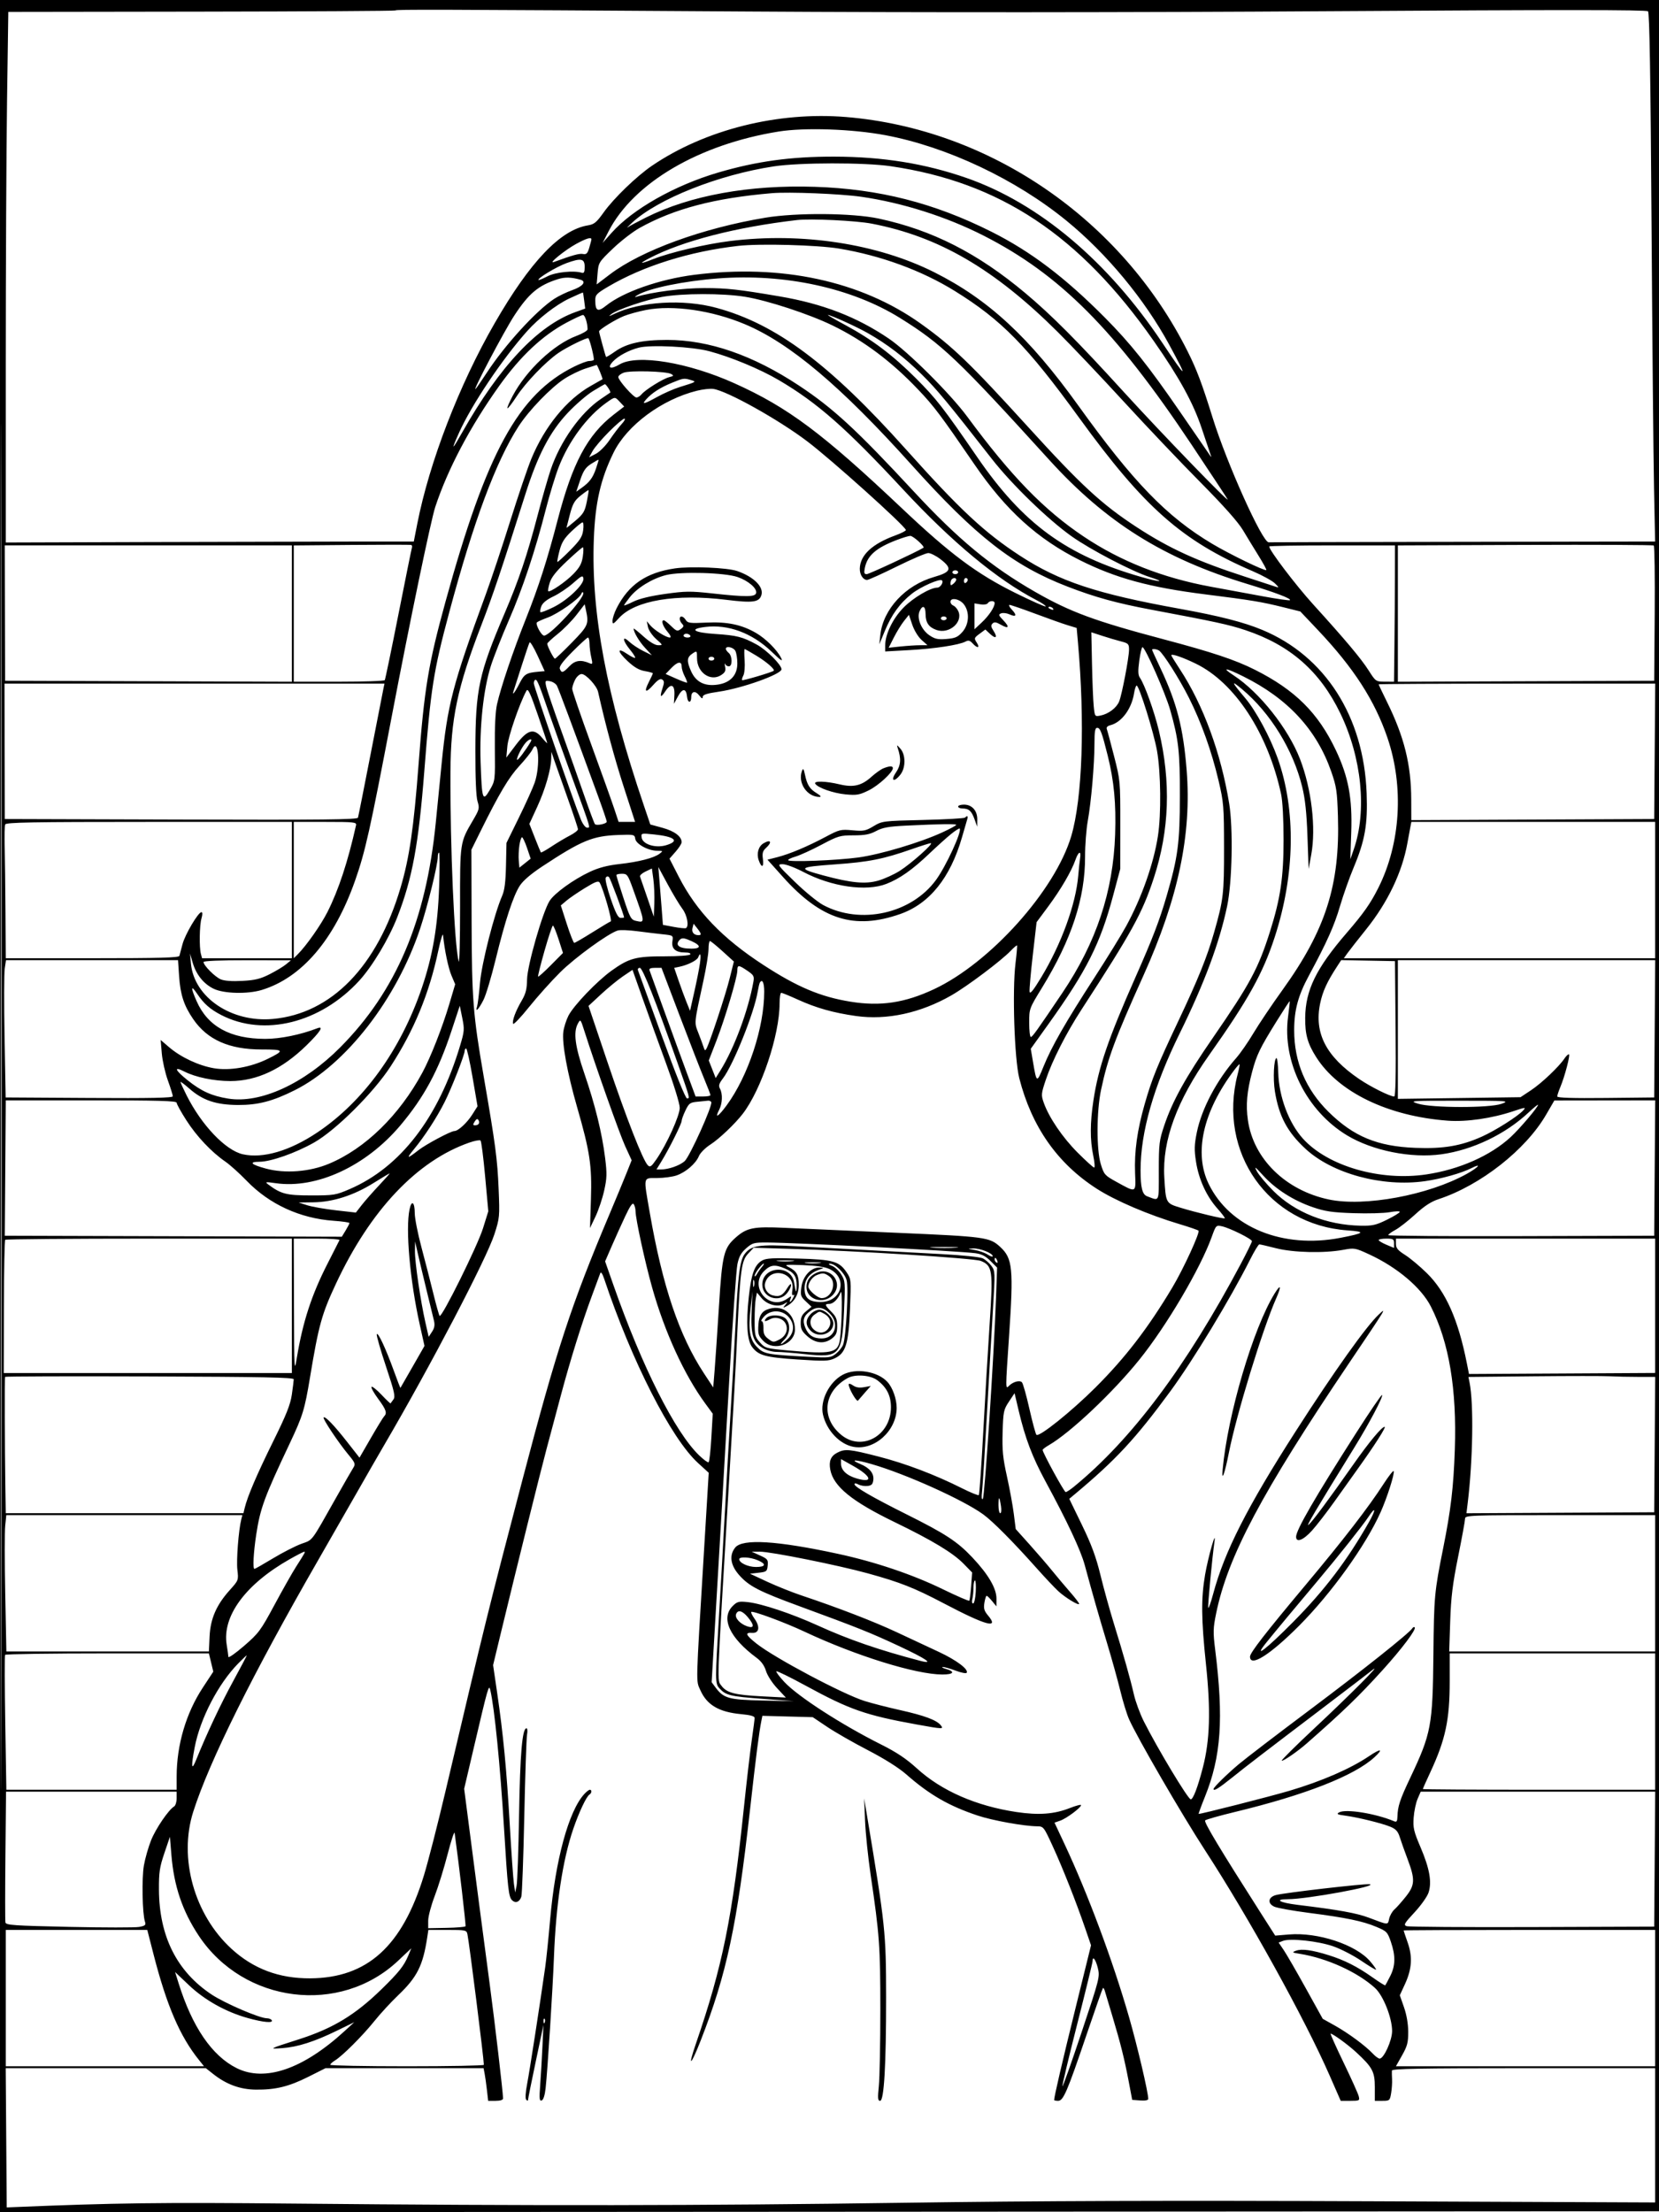 <svg xmlns="http://www.w3.org/2000/svg" width="864" height="1152" viewBox="0 0 864 1152" version="1.1">
	<path d="M 0 576.001 L 0 1152.002 432.250 1151.751 L 864.500 1151.500 864.751 575.750 L 865.002 0 432.501 0 L 0 0 0 576.001 M 0.497 576.500 C 0.497 893.300, 0.611 1022.751, 0.750 864.168 C 0.889 705.585, 0.889 446.385, 0.750 288.168 C 0.611 129.951, 0.497 259.700, 0.497 576.500 M 205.880 5.453 C 205.631 5.703, 160.178 5.972, 104.875 6.052 L 4.323 6.197 3.662 52.763 C 3.298 78.374, 3 140.542, 3 190.914 L 3 282.500 76.750 282.269 C 117.313 282.141, 165.125 282.029, 183 282.018 L 215.500 281.999 217.318 272.749 C 223.641 240.567, 239.128 200.421, 257.576 168.388 C 276.129 136.174, 291.893 119.643, 306.254 117.344 C 309.434 116.835, 310.676 115.807, 314.379 110.617 C 319.653 103.227, 331.579 91.718, 339.623 86.257 C 367.294 67.472, 405.194 57.987, 440.757 60.949 C 515.480 67.172, 584.045 114.249, 618.517 183 C 623.231 192.403, 626.016 199.789, 631.522 217.494 C 639.008 241.567, 657.514 282.660, 660.752 282.400 C 661.438 282.345, 706.993 282.233, 761.984 282.150 L 861.969 282 861.405 254.250 C 861.094 238.988, 860.513 177.109, 860.113 116.742 C 859.597 39.001, 859.063 6.663, 858.282 5.882 C 857.479 5.079, 812.514 5.065, 692.840 5.829 C 587.778 6.499, 478.542 6.558, 390 5.991 C 222.764 4.920, 206.461 4.872, 205.880 5.453 M 405.500 68.502 C 364.044 75.170, 329.969 95.163, 316.946 120.459 L 313.836 126.500 318.474 121.289 C 329.508 108.893, 351.386 96.510, 374 89.859 C 394.028 83.970, 411.904 81.519, 434.500 81.566 C 459.776 81.618, 481.791 85.166, 503.307 92.655 C 541.051 105.793, 577.001 136.052, 605.334 178.530 C 618.265 197.917, 619.038 198.126, 608.925 179.500 C 596.090 155.861, 576.362 132.047, 555.473 114.978 C 528.998 93.345, 493.196 76.431, 461.124 70.405 C 443.882 67.166, 419.081 66.317, 405.500 68.502 M 403 86.639 C 374.142 91.023, 342.618 103.552, 329.171 115.984 C 327.079 117.918, 326.072 118.987, 326.934 118.360 C 327.795 117.733, 332.100 115.423, 336.500 113.227 C 359.509 101.740, 390.328 96.157, 424.482 97.287 C 457.803 98.390, 486.413 105.667, 516.233 120.623 C 536.789 130.933, 554.554 144.378, 575.500 165.479 C 588.854 178.932, 598.095 190.527, 614.664 214.617 C 622.274 225.681, 629.084 235.581, 629.798 236.617 C 631.043 238.424, 631.066 238.419, 630.371 236.500 C 629.972 235.400, 627.935 229.356, 625.845 223.068 C 621.449 209.849, 614.104 196.477, 600.817 177.500 C 562.267 122.442, 520.774 94.888, 463.872 86.556 C 450.258 84.563, 416.365 84.609, 403 86.639 M 402 100.594 C 372.104 103.151, 351.090 108.675, 333.080 118.711 C 329.548 120.679, 323.292 125.517, 319.177 129.462 C 311.834 136.502, 311.686 136.743, 311.219 142.375 L 310.743 148.114 317.621 142.887 C 334.022 130.422, 365.990 118.773, 398.673 113.352 C 414.849 110.669, 444.012 110.901, 457.648 113.822 C 485.492 119.787, 509.168 131.826, 534 152.647 C 547.670 164.108, 561.089 177.579, 585.158 204 C 604.834 225.598, 640.833 262.814, 639.313 259.986 C 638.866 259.153, 630.406 246.328, 620.514 231.486 C 580.716 171.776, 552.035 142.954, 512.263 122.704 C 492.878 112.835, 469.884 105.536, 448.500 102.465 C 437.705 100.915, 410.870 99.835, 402 100.594 M 415 114.597 C 383.211 118.301, 355.491 125.462, 338.293 134.412 C 332.404 137.477, 333.185 137.686, 340.198 134.922 C 349.130 131.401, 367.469 127.091, 380.254 125.509 C 417.640 120.880, 456.812 126.866, 486.500 141.743 C 514.691 155.871, 535.971 175.547, 561.500 211.093 C 590.236 251.103, 607.619 269.056, 631.290 283.172 C 640.473 288.647, 658.802 297.532, 659.492 296.841 C 659.692 296.641, 657.898 293.333, 655.505 289.489 C 653.112 285.645, 649.432 279.613, 647.327 276.083 C 644.790 271.829, 637.298 263.404, 625.096 251.083 C 614.974 240.863, 596.988 221.925, 585.127 209 C 573.266 196.075, 557.839 179.812, 550.845 172.861 C 517.772 139.992, 488.937 123.200, 454 116.465 C 445.809 114.886, 422.219 113.756, 415 114.597 M 300 127.051 C 294.233 130.194, 285.024 137.703, 288.500 136.427 C 298.195 132.870, 301.703 131.901, 303.587 132.261 C 305.389 132.606, 305.977 132.020, 306.890 128.974 C 307.500 126.936, 308 124.983, 308 124.634 C 308 123.336, 305.344 124.138, 300 127.051 M 384.500 128.037 C 359.228 130.906, 335.039 138.480, 316.750 149.252 C 310.685 152.824, 310.002 153.546, 310.015 156.364 C 310.043 162.007, 311.315 162.643, 315.642 159.178 C 324.560 152.036, 343.478 145.411, 361.500 143.118 C 406.896 137.343, 448.452 146.308, 479.621 168.601 C 496.121 180.402, 505.399 189.329, 535.118 222 C 563.126 252.789, 573.781 262.627, 592 274.517 C 609.032 285.633, 623.474 292.231, 648.555 300.359 C 656.286 302.864, 663.486 305.220, 664.555 305.594 C 666.166 306.158, 666.071 305.852, 664 303.814 C 662.625 302.461, 657.450 299.613, 652.500 297.484 C 615.477 281.566, 595.865 264.239, 561.967 217.500 C 534.873 180.143, 521.623 166.635, 497.268 151.542 C 480.052 140.873, 458.749 133.064, 437 129.450 C 425.677 127.569, 395.729 126.763, 384.500 128.037 M 295.002 137.030 C 289.841 138.903, 279.685 145.019, 280.456 145.789 C 280.649 145.982, 282.762 145.120, 285.153 143.874 C 289.301 141.712, 298.772 140.738, 303 142.038 C 304.136 142.388, 304.500 141.650, 304.500 139 C 304.500 134.621, 302.680 134.243, 295.002 137.030 M 290.500 145.388 C 280.381 148.616, 275.456 152.727, 267.871 164.277 C 262.646 172.235, 245.421 204.909, 247.721 202.500 C 248.246 201.950, 250.882 198.125, 253.579 194 C 262.999 179.592, 279.177 161.865, 288.561 155.666 C 290.795 154.191, 295.070 152.124, 298.061 151.072 C 303.589 149.130, 305.584 146.586, 302.307 145.660 C 297.488 144.298, 294.158 144.221, 290.500 145.388 M 374 144.985 C 356.240 146.341, 338.221 150.046, 332.134 153.592 C 330.685 154.437, 330.276 154.892, 331.225 154.604 C 339.614 152.063, 355.596 150.002, 366.801 150.018 C 378.668 150.035, 384.433 150.671, 406 154.344 C 428.495 158.174, 446.241 165.031, 462.905 176.332 C 472.899 183.109, 494.942 205.054, 503.755 217 C 526.629 248.007, 543.723 265.590, 564.500 279.483 C 583.672 292.303, 605.433 300.885, 630.508 305.515 C 638.204 306.936, 650.530 309.209, 657.900 310.566 C 665.271 311.922, 671.522 312.811, 671.792 312.541 C 672.606 311.727, 664.297 308.569, 649.500 304.069 C 605.976 290.832, 576.075 272.102, 546.500 239.548 C 498.779 187.021, 490.439 179.091, 468.701 165.580 C 443.537 149.938, 408.607 142.342, 374 144.985 M 296.497 155.442 C 289.751 158.604, 280.599 165.669, 274.643 172.313 C 261.764 186.678, 245.576 210.807, 239.065 225.343 C 234.766 234.942, 235.242 234.849, 240.812 225 C 260.232 190.665, 280.113 169.554, 299.639 162.533 L 304.768 160.688 304.246 156.594 C 303.960 154.342, 303.673 152.424, 303.610 152.331 C 303.547 152.238, 300.346 153.638, 296.497 155.442 M 344.777 154.618 C 336.272 156.160, 321.309 161.249, 318.372 163.599 C 316.751 164.896, 316.923 164.892, 319.657 163.571 C 333.292 156.980, 355.802 155.606, 373.105 160.308 C 404.245 168.771, 431.969 189.467, 471.809 233.991 C 499.971 265.464, 512.694 277.327, 531.272 289.437 C 551.698 302.751, 571.008 309.166, 614.149 316.971 C 635.064 320.754, 647.681 323.977, 657.364 328.008 C 690.126 341.647, 710.244 373.101, 711.736 413.019 C 712.347 429.344, 710.903 437.606, 704.962 451.795 C 702.728 457.133, 699.527 466.188, 697.851 471.917 C 694.878 482.074, 691.027 490.670, 681.686 508 C 676.032 518.488, 674 526.024, 674 536.500 C 674 552.990, 680.017 567.276, 691.901 579 C 704.924 591.848, 717.325 596.981, 737.180 597.745 C 751.731 598.304, 760.926 596.744, 771.778 591.875 C 778.828 588.712, 790.505 581.309, 793.279 578.244 C 794.854 576.503, 794.456 576.535, 788.140 578.653 C 777.015 582.385, 763.695 584.310, 754 583.589 C 722.938 581.277, 697.136 568.828, 685.498 550.537 C 680.997 543.463, 679.645 538.642, 679.737 530 C 679.892 515.596, 685.417 504.287, 701.301 485.864 C 710.168 475.580, 713.692 470.570, 717.806 462.399 C 729.444 439.288, 731.249 409.633, 722.567 384.178 C 715.925 364.703, 704.973 347.756, 686.237 327.965 L 677.211 318.429 668.355 316.226 C 657 313.402, 651.759 312.536, 627.741 309.518 C 598.668 305.865, 581.150 301.097, 562.511 291.767 C 540.278 280.638, 523.909 265.800, 507.581 241.974 C 489.695 215.874, 486.595 211.751, 478.224 202.918 C 464.308 188.233, 449.783 177.362, 433.500 169.444 C 421.363 163.542, 399.614 156.420, 388 154.543 C 376.392 152.667, 355.335 152.704, 344.777 154.618 M 336.500 161.407 C 332.650 162.155, 327.475 163.572, 325 164.555 C 320.648 166.284, 312 171.611, 312 172.563 C 312 173.255, 315.319 185.441, 315.620 185.856 C 315.762 186.052, 317.818 184.830, 320.189 183.141 C 326.254 178.820, 334.353 176.999, 347.460 177.007 C 369.207 177.021, 392.119 184.947, 416 200.718 C 433.842 212.501, 446.115 223.818, 475.950 256 C 498.952 280.812, 516.218 295.097, 539 308.164 C 557.329 318.678, 570.091 323.392, 606 332.913 C 631.332 339.630, 643.292 343.617, 653.500 348.749 C 674.488 359.300, 686.500 371.233, 695.713 390.680 C 702.253 404.488, 704.345 415.670, 703.723 433.500 L 703.235 447.500 705.034 442.316 C 711.970 422.333, 709.203 394.497, 697.980 371.345 C 687.362 349.442, 671.851 335.890, 648.500 328.115 C 640.007 325.288, 633.194 323.809, 599.500 317.478 C 581.483 314.092, 570.276 311.003, 555.987 305.482 C 527.631 294.526, 508.298 279.432, 474.676 242 C 437.949 201.112, 411.354 178.677, 387.957 168.847 C 370.757 161.620, 350.479 158.688, 336.500 161.407 M 295.266 167.893 C 282.552 174.642, 271.114 185.364, 259.954 200.995 C 244.890 222.096, 233.159 244.304, 226.677 264 C 224.392 270.941, 213.416 323.776, 204.032 373 C 192.696 432.468, 190.230 443.505, 184.902 458.643 C 174.087 489.366, 157.139 509.199, 136.297 515.523 C 128.916 517.762, 116.569 517.454, 111.289 514.898 C 106.029 512.352, 102.116 507.463, 100.309 501.179 L 98.963 496.500 99.426 501.682 C 101.008 519.370, 120.513 532.584, 142.132 530.613 C 172.595 527.835, 196.480 503.267, 208.620 462.223 C 213.215 446.690, 215.478 431.176, 217.989 398 C 220.968 358.628, 223.097 345.758, 231.964 313.500 C 253.377 235.603, 269.913 205.353, 298.959 190.942 C 302.220 189.324, 305.738 188, 306.777 188 C 307.816 188, 308.912 187.755, 309.211 187.456 C 309.687 186.980, 307.260 177.081, 306.438 176.147 C 305.890 175.525, 295.205 180.763, 290.782 183.822 C 284.106 188.440, 273.732 199.236, 269.016 206.476 C 266.657 210.097, 264.520 212.853, 264.267 212.600 C 264.014 212.348, 265.246 209.442, 267.004 206.143 C 274.153 192.731, 288.408 179.335, 300.240 174.910 C 303.408 173.726, 306 172.192, 306 171.503 C 306 168.290, 304.638 164.003, 303.625 164.026 C 303.006 164.041, 299.245 165.781, 295.266 167.893 M 440.219 169.264 C 454.092 176.738, 464.953 184.926, 477 196.992 C 487.663 207.672, 491.161 212.167, 508.910 238 C 532.841 272.830, 555.288 289.231, 594.404 300.467 C 604.049 303.237, 607.496 303.274, 598.815 300.514 C 589.652 297.601, 567.902 286.254, 558.024 279.234 C 545.736 270.502, 526.944 252.275, 516.646 239.101 C 493.545 209.548, 487.953 202.806, 480.063 195 C 470.995 186.028, 461.999 179.152, 451.753 173.360 C 445.871 170.036, 432.528 163.984, 431.145 164.014 C 430.790 164.022, 434.873 166.384, 440.219 169.264 M 332.734 181.025 C 327.524 182.340, 321.939 185.335, 319.175 188.297 C 315.987 191.714, 317.967 192.543, 322.673 189.762 C 331.848 184.340, 358.285 188.689, 382.523 199.608 C 410.431 212.181, 428.287 225.522, 469.976 264.949 C 494.912 288.533, 508.782 298.868, 528.761 308.757 C 537.155 312.912, 544.261 316.073, 544.552 315.782 C 544.843 315.490, 542.700 314.016, 539.791 312.506 C 519.425 301.933, 495.916 282.437, 470.375 254.938 C 440.607 222.886, 425.734 209.796, 405.676 197.990 C 395.857 192.211, 380.634 185.882, 369.342 182.883 C 360.486 180.531, 339.012 179.441, 332.734 181.025 M 305 191.885 C 301.975 192.862, 297.025 195.263, 294 197.220 C 286.936 201.790, 275.454 213.683, 270.075 222 C 258.294 240.218, 246.664 271.415, 233.942 318.929 C 225.723 349.621, 224.340 358.432, 220.981 401.500 C 217.983 439.928, 214.713 457.587, 206.878 477.672 C 202.495 488.906, 193.889 503.264, 187.090 510.686 C 166.884 532.741, 137.471 540.062, 115.233 528.571 C 109.420 525.566, 106.167 522.703, 102.679 517.518 C 99.355 512.576, 99.236 514.216, 102.401 521.373 C 108.231 534.555, 119.905 540.963, 138.138 540.988 C 145.934 540.999, 156.539 538.838, 165.250 535.464 C 168.862 534.065, 166.813 537.312, 159.665 544.314 C 146.983 556.739, 133.793 562.939, 120 562.959 C 111.496 562.972, 101.819 560.968, 95.969 557.984 C 90.243 555.063, 91.091 557.244, 97.750 562.567 C 104.876 568.264, 110.279 570.702, 118.849 572.092 C 135.587 574.807, 158.401 564.357, 177.262 545.336 C 206.330 516.022, 221.863 479.487, 226.936 428.500 C 227.538 422.450, 228.905 408.681, 229.972 397.902 C 233.054 366.781, 235.676 356.714, 252.996 309.500 C 255.821 301.800, 261.520 284.700, 265.661 271.500 C 269.803 258.300, 274.762 243.675, 276.683 239 C 283.601 222.163, 295.150 208.003, 307.751 200.910 C 310.913 199.130, 313.618 197.591, 313.763 197.490 C 314.067 197.279, 311.093 189.973, 310.737 190.054 C 310.606 190.083, 308.025 190.907, 305 191.885 M 324.750 194.094 C 323.238 194.684, 322.003 195.692, 322.006 196.333 C 322.016 198.054, 329.940 207, 331.455 207 C 332.170 207, 333.373 206.251, 334.128 205.334 C 336.127 202.907, 345.294 197.215, 348.498 196.411 C 350.903 195.808, 351.031 195.597, 349.512 194.747 C 346.969 193.324, 328.005 192.823, 324.750 194.094 M 349.892 199.354 C 343.834 201.847, 339.605 204.562, 336.595 207.892 C 333.932 210.838, 335.347 210.531, 342.404 206.630 C 345.757 204.777, 350.975 202.492, 354 201.553 C 362.750 198.836, 362.789 198.813, 360 197.962 C 356.257 196.820, 355.950 196.862, 349.892 199.354 M 308.746 203.700 C 305.582 205.641, 299.697 210.732, 295.670 215.013 C 286.363 224.906, 280.048 237.047, 273.568 257.500 C 261.012 297.137, 256.758 309.782, 250.686 325.526 C 238.152 358.027, 234.729 374.288, 234.592 402 C 234.400 440.729, 236.637 492.259, 238.875 500.625 C 239.288 502.169, 239.614 489.497, 239.600 472.466 C 239.571 438.275, 239.489 438.828, 246.396 427.042 C 249.646 421.496, 249.795 420.869, 248.698 417.307 C 247.941 414.846, 247.542 405.371, 247.570 390.500 C 247.630 358.984, 249.376 350.834, 262.806 319.369 C 270.216 302.009, 274.501 289.296, 279.950 268.500 C 282.256 259.700, 285.339 248.939, 286.801 244.586 C 291.741 229.885, 302.373 214.893, 312.902 207.781 C 315.431 206.073, 317.644 204.568, 317.819 204.435 C 318.276 204.091, 315.622 199.983, 315.009 200.085 C 314.729 200.132, 311.911 201.759, 308.746 203.700 M 362.916 203.486 C 344.596 208.053, 326.487 221.499, 319.535 235.697 C 312.772 249.509, 309.986 261.718, 309.266 280.699 C 307.804 319.263, 315.820 361.962, 335.309 419.422 L 338.675 429.343 345.064 431.092 C 351.264 432.789, 355 435.604, 355 438.576 C 355 439.321, 353.576 441.552, 351.835 443.535 L 348.671 447.139 353.518 456.586 C 362.746 474.570, 376.147 488.545, 397.500 502.455 C 415.147 513.950, 427.198 519.046, 442.782 521.599 C 458.453 524.167, 471.189 522.269, 486.500 515.082 C 515.692 501.380, 549.480 463.693, 557.888 435.457 C 563.724 415.859, 565.091 376.100, 561.369 334.248 L 560.724 326.995 556.112 325.600 C 553.575 324.833, 545.966 322.134, 539.203 319.602 C 532.440 317.071, 526.399 315, 525.779 315 C 525.159 315, 525.707 316.123, 526.996 317.496 C 529.796 320.476, 529.232 321.519, 525.693 319.906 C 524.282 319.263, 522.352 319.035, 521.405 319.398 C 519.888 319.980, 520.021 320.412, 522.518 323.019 C 525.977 326.629, 525.354 327.684, 521.179 325.288 C 518.785 323.914, 517.817 323.783, 516.895 324.705 C 515.972 325.628, 516.093 326.493, 517.431 328.535 C 519.713 332.017, 518.618 332.930, 515.582 330.077 L 513.172 327.813 510.153 330.045 C 507.282 332.168, 507.210 332.391, 508.682 334.638 C 510.555 337.497, 509.014 337.778, 506.529 335.032 C 505.141 333.498, 504.327 333.290, 502.836 334.088 C 499.496 335.875, 486.919 337.796, 473.750 338.530 L 461 339.241 461 336.158 C 461 330.291, 464.916 322.175, 470.513 316.442 C 475.523 311.311, 484.445 306.032, 488.143 306.010 C 489.719 306, 491.539 303.206, 490.588 302.255 C 489.471 301.138, 479.504 305.534, 474.896 309.176 C 468.596 314.156, 464.312 320.080, 460.723 328.774 L 457.947 335.500 458.467 330.659 C 459.908 317.240, 471.518 304.728, 486.500 300.449 C 495.414 297.902, 496.087 296.032, 489.818 291.214 C 487.518 289.446, 484.647 288, 483.437 288 C 482.227 288, 474.862 291.150, 467.070 295 C 459.279 298.850, 452.305 302, 451.574 302 C 449.478 302, 447.690 299.196, 447.780 296.050 C 447.979 289.048, 454.250 283.208, 466.284 278.817 C 469.466 277.657, 471.941 276.375, 471.784 275.970 C 470.745 273.278, 433.087 239.443, 420.500 229.891 C 405.510 218.517, 378.774 203.588, 371.500 202.531 C 369.850 202.291, 365.987 202.721, 362.916 203.486 M 316 209.563 C 305.848 216.713, 296.195 229.688, 290.984 243.191 C 289.220 247.761, 286.222 257.575, 284.322 265 C 278.684 287.031, 272.276 306.272, 265.028 322.936 C 261.278 331.556, 257.052 342.275, 255.637 346.756 C 251.719 359.160, 249.663 378.507, 250.298 397 C 250.968 416.528, 251.366 417.722, 255.079 411.365 C 257.874 406.580, 257.881 406.522, 257.711 389.534 C 257.602 378.503, 258.004 370.455, 258.853 366.698 C 260.875 357.746, 267.191 339.056, 273.835 322.366 C 280.486 305.656, 285.048 291.470, 290.397 270.866 C 298.115 241.137, 305.915 226.481, 319.667 215.871 L 325.070 211.703 322.861 209.352 C 320.190 206.508, 320.344 206.504, 316 209.563 M 317.243 224.750 C 313.535 228.463, 309.667 232.997, 308.649 234.826 L 306.797 238.152 310.316 236.326 C 312.293 235.300, 315.462 232.089, 317.547 229 C 319.588 225.975, 322.410 222.262, 323.817 220.750 C 325.223 219.238, 325.837 218, 325.181 218 C 324.524 218, 320.952 221.037, 317.243 224.750 M 307.861 241.562 C 304.979 243.404, 303.793 245.157, 302.167 249.973 L 300.112 256.056 302.806 254.136 C 307.011 251.139, 308.723 248.857, 310.378 244.039 C 311.222 241.586, 311.819 239.501, 311.706 239.406 C 311.593 239.312, 309.862 240.282, 307.861 241.562 M 302.451 258.039 C 299.248 260.585, 298.294 262.239, 296.823 267.802 C 295.849 271.486, 295.041 274.648, 295.026 274.828 C 295.012 275.008, 297.120 273.344, 299.711 271.129 C 303.808 267.627, 304.574 266.347, 305.596 261.301 C 306.242 258.111, 306.666 255.382, 306.539 255.237 C 306.412 255.092, 304.572 256.353, 302.451 258.039 M 297.658 276.665 C 293.847 280.301, 292.512 282.453, 291.384 286.784 C 290.596 289.809, 290.100 292.433, 290.282 292.615 C 290.463 292.797, 293.433 290.099, 296.881 286.620 C 302.025 281.430, 303.251 279.549, 303.707 276.147 C 304.013 273.866, 303.867 272.010, 303.382 272.023 C 302.897 272.036, 300.321 274.125, 297.658 276.665 M 467 281.207 C 456.215 285.331, 451.688 289.308, 450.390 295.802 C 449.881 298.344, 450.082 299, 451.366 299 C 452.544 299, 477.127 287.557, 480.927 285.240 C 481.840 284.683, 475.538 279.003, 474.063 279.052 C 473.203 279.081, 470.025 280.051, 467 281.207 M 183.250 283.765 L 153 284.029 153 319.515 L 153 355 176.441 355 C 189.334 355, 200.109 354.632, 200.387 354.183 C 200.664 353.734, 203.865 338.321, 207.500 319.933 C 211.134 301.545, 214.289 285.952, 214.510 285.282 C 214.731 284.612, 214.595 283.937, 214.206 283.782 C 213.818 283.627, 199.887 283.619, 183.250 283.765 M 794.250 283.757 L 728 284.014 728 319.514 L 728 355.014 794.750 354.757 L 861.500 354.500 861.763 319.563 C 861.908 300.348, 861.683 284.373, 861.263 284.063 C 860.843 283.753, 830.688 283.616, 794.250 283.757 M 2.582 319.251 L 2.664 354.500 77.332 354.756 L 152 355.013 152 319.506 L 152 284 77.250 284.001 L 2.500 284.001 2.582 319.251 M 661 284.580 C 661 286.538, 674.804 304.721, 683.866 314.701 C 700.696 333.233, 708.821 342.909, 712.810 349.168 C 716.452 354.883, 716.562 354.959, 721.250 354.979 L 726 355 726.219 335.750 C 726.340 325.163, 726.452 309.191, 726.469 300.257 L 726.500 284.015 693.750 284.007 C 675.737 284.003, 661 284.261, 661 284.580 M 295.198 292.250 C 289.683 297.444, 287.158 300.623, 286.293 303.460 C 285.630 305.638, 285.272 307.605, 285.498 307.832 C 286.345 308.678, 294.651 303.003, 298.672 298.830 C 301.930 295.449, 302.996 293.459, 303.536 289.750 C 303.916 287.137, 303.928 285, 303.561 285 C 303.195 285, 299.432 288.262, 295.198 292.250 M 351.500 295.990 C 336.560 298.171, 327.403 304.422, 321.144 316.710 C 319.965 319.026, 319.002 321.951, 319.005 323.210 C 319.009 325.313, 319.293 325.191, 322.474 321.727 C 330.798 312.665, 352.043 309.096, 378.264 312.354 C 392.057 314.067, 395.347 313.632, 396.520 309.938 C 397.882 305.645, 392.555 300.336, 383.892 297.351 C 378.794 295.594, 359.703 294.792, 351.500 295.990 M 496 298 C 496 298.550, 496.675 299, 497.500 299 C 498.325 299, 499 298.550, 499 298 C 499 297.450, 498.325 297, 497.500 297 C 496.675 297, 496 297.450, 496 298 M 346.834 299.470 C 339.674 301.297, 331.944 306.020, 328.031 310.960 C 326.364 313.065, 325 314.992, 325 315.241 C 325 315.490, 327.162 314.624, 329.804 313.317 C 332.918 311.775, 338.758 310.356, 346.405 309.281 C 356.918 307.803, 359.578 307.773, 370.851 309.005 C 388.814 310.967, 393.378 310.920, 393.800 308.767 C 394.275 306.347, 389.733 302.446, 384.179 300.504 C 377.524 298.176, 354.414 297.537, 346.834 299.470 M 298.500 303.645 C 295.750 306.081, 291.118 309.205, 288.206 310.587 C 284.724 312.240, 282.576 313.986, 281.928 315.689 C 281.387 317.112, 281.173 318.506, 281.452 318.786 C 281.732 319.065, 284.782 317.901, 288.230 316.199 C 295.684 312.519, 304.334 304.226, 303.836 301.236 C 303.538 299.443, 302.939 299.713, 298.500 303.645 M 495.667 301.667 C 495.300 302.033, 495 302.988, 495 303.789 C 495 304.970, 495.283 305.010, 496.500 304 C 497.325 303.315, 498 302.360, 498 301.878 C 498 300.842, 496.616 300.717, 495.667 301.667 M 502 302.559 C 502 303.416, 502.450 303.840, 503 303.500 C 503.550 303.160, 504 302.459, 504 301.941 C 504 301.423, 503.550 301, 503 301 C 502.450 301, 502 301.702, 502 302.559 M 302.726 309.271 C 301.767 311.772, 290.676 319.586, 285.255 321.581 C 282.640 322.543, 280.113 323.666, 279.640 324.075 C 278.665 324.919, 281.934 331, 283.363 331 C 286.614 331, 304.622 311.365, 303.755 308.765 C 303.523 308.068, 303.110 308.271, 302.726 309.271 M 495 313.393 C 495 314.159, 495.679 315.047, 496.509 315.365 C 497.338 315.683, 498.490 316.982, 499.068 318.250 C 501.678 323.978, 494.326 330.355, 487.753 328.064 C 483.710 326.654, 482.070 324.271, 482.032 319.750 C 481.996 315.552, 480.490 314.830, 478.926 318.262 C 477.312 321.806, 479.798 327.950, 484 330.803 C 486.907 332.775, 488.419 333.104, 492.918 332.743 C 497.456 332.378, 498.796 331.793, 501.168 329.138 C 504.750 325.129, 505.089 318.655, 501.927 314.635 C 499.708 311.813, 495 310.969, 495 313.393 M 514.432 314.110 C 514.046 314.734, 512.379 314.999, 510.623 314.714 L 507.500 314.207 507.500 320.951 L 507.500 327.695 511.332 324.097 C 515.064 320.594, 518 316.170, 518 314.050 C 518 312.656, 515.302 312.702, 514.432 314.110 M 300.234 320.195 C 297.887 323.238, 293.499 327.696, 290.484 330.103 C 287.468 332.510, 285 334.806, 285 335.205 C 285 336.489, 288.348 343, 289.008 343 C 289.358 343, 293.325 339.230, 297.823 334.622 C 306.395 325.839, 306.743 325.028, 305.132 317.582 L 304.500 314.663 300.234 320.195 M 546 316.393 C 546 316.609, 546.698 317.054, 547.552 317.382 C 548.442 317.723, 548.843 317.555, 548.493 316.989 C 547.906 316.038, 546 315.583, 546 316.393 M 470.803 323.381 C 469.394 325.147, 467.019 329.002, 465.526 331.948 L 462.812 337.305 469.053 336.652 C 472.485 336.294, 477.034 336, 479.162 336 L 483.032 336 479.944 333.241 C 478.190 331.674, 476.102 328.255, 475.110 325.326 L 473.365 320.170 470.803 323.381 M 354 322.300 C 354 323.015, 354.563 324.170, 355.250 324.867 C 356.252 325.883, 356.113 326.420, 354.552 327.572 C 352.789 328.874, 352.312 328.725, 349.505 326.005 C 347.800 324.352, 346.089 323, 345.702 323 C 344.176 323, 345.133 326.005, 347.589 328.923 C 349.225 330.868, 349.685 331.999, 348.839 331.996 C 346.918 331.991, 340.818 328.188, 338.671 325.656 L 336.842 323.500 337.448 326.500 C 337.782 328.154, 339.687 330.958, 341.694 332.750 C 345.283 335.955, 345.298 336, 342.775 336 C 341.143 336, 338.366 334.336, 335.108 331.407 C 332.299 328.881, 330 327.060, 330 327.360 C 330 329.202, 332.876 334.047, 335.935 337.360 L 339.500 341.220 335 339 C 332.525 337.779, 329.262 335.620, 327.750 334.203 C 323.882 330.579, 324.142 333.503, 328.115 338.324 C 329.829 340.402, 331.024 342.310, 330.771 342.562 C 330.518 342.815, 328.679 341.914, 326.684 340.560 C 321.261 336.880, 321.361 339.129, 326.849 344.262 C 330.309 347.498, 332.840 348.966, 335.833 349.472 C 338.125 349.859, 340 350.379, 340 350.628 C 340 350.876, 339.069 352.905, 337.930 355.137 C 335.184 360.520, 336.230 361.204, 340.250 356.655 C 342.561 354.040, 343.895 353.235, 344.867 353.870 C 345.985 354.600, 346.013 355.431, 345.017 358.448 C 343.466 363.149, 344.022 363.695, 346.529 359.929 C 349.437 355.560, 351.514 356.481, 351.221 362.010 L 350.983 366.500 353.049 362.686 C 355.452 358.247, 357.368 358.311, 357.815 362.846 C 358.142 366.167, 360 366.298, 360 363 C 360 359.968, 362.118 359.508, 364.115 362.106 C 365.426 363.811, 365.962 364.054, 365.978 362.950 C 365.995 361.775, 368.013 361.110, 374.342 360.195 C 386.511 358.435, 407 351.109, 407 348.518 C 407 346.193, 399.216 338.436, 394.077 335.638 C 386.721 331.635, 383.722 330.868, 372.580 330.144 C 361.264 329.409, 358.576 327.572, 367.235 326.490 C 379.159 325, 391.615 329.603, 401.688 339.220 C 406.845 344.145, 407.934 344.853, 406.732 342.500 C 404.593 338.313, 398.749 332.518, 393.733 329.611 C 386.250 325.273, 378.722 323.698, 367.956 324.216 C 359.346 324.631, 358.156 324.480, 357.133 322.841 C 355.803 320.712, 354 320.401, 354 322.300 M 490 322 C 490 322.550, 490.675 323, 491.500 323 C 492.325 323, 493 322.550, 493 322 C 493 321.450, 492.325 321, 491.500 321 C 490.675 321, 490 321.450, 490 322 M 568.709 345.877 C 568.899 355.020, 569.306 364.911, 569.613 367.858 C 570.168 373.191, 570.185 373.213, 573.170 372.616 C 577.302 371.790, 581.517 368.595, 582.854 365.276 C 584.327 361.620, 587.993 342.382, 587.997 338.289 C 588 335.347, 587.643 334.986, 583.750 333.988 C 581.413 333.389, 576.994 332.079, 573.932 331.077 L 568.364 329.254 568.709 345.877 M 356 331 C 356 331.550, 356.927 332, 358.059 332 C 359.191 332, 359.840 331.550, 359.500 331 C 359.160 330.450, 358.234 330, 357.441 330 C 356.648 330, 356 330.450, 356 331 M 298.185 339.314 C 292.952 344.581, 291.101 347.099, 291.567 348.314 C 292.465 350.655, 293.193 350.453, 296.563 346.925 C 299.521 343.828, 302.533 343.400, 307.161 345.421 C 308.625 346.060, 308.717 345.691, 307.935 342.323 C 307.447 340.220, 307.037 337.038, 307.024 335.250 C 307.011 333.462, 306.651 332, 306.225 332 C 305.799 332, 302.181 335.291, 298.185 339.314 M 275.805 334.538 C 275.489 335.067, 273.586 340.675, 271.576 347 C 269.567 353.325, 267.729 359.063, 267.493 359.750 C 266.474 362.713, 268.166 360.607, 270.491 356.017 C 273.046 350.976, 274.075 350.339, 280.587 349.770 L 283.674 349.500 280.027 341.538 C 278.021 337.159, 276.121 334.009, 275.805 334.538 M 378 337.878 C 378 338.360, 378.675 339.315, 379.500 340 C 381.441 341.611, 381.505 347, 379.583 347 C 378.804 347, 377.922 346.438, 377.623 345.750 C 377.324 345.063, 377.326 345.701, 377.628 347.169 C 378.059 349.266, 377.630 350.196, 375.629 351.508 C 370.057 355.158, 363 350.260, 363 342.743 C 363 338.833, 362.957 338.785, 360.750 340.248 C 357.689 342.277, 357.518 344.122, 359.893 349.492 C 362.426 355.217, 367.017 357.525, 373.839 356.501 C 380.368 355.522, 384 351.594, 384 345.511 C 384 342.958, 383.534 339.998, 382.965 338.934 C 381.941 337.021, 378 336.183, 378 337.878 M 593.328 344.045 C 592.605 349.386, 592.680 351.525, 593.637 352.892 C 596.097 356.405, 601.163 370.518, 603.524 380.440 C 609.896 407.209, 609.037 432.330, 600.900 457.213 C 594.934 475.457, 589.611 485.140, 563.197 525.798 C 555.228 538.065, 548 552.282, 544.671 562.241 C 542.218 569.577, 542.161 570.205, 543.582 574.241 C 546.289 581.933, 553.368 592.350, 561.250 600.241 C 565.513 604.508, 569.374 608, 569.831 608 C 570.287 608, 570.072 605.188, 569.351 601.750 C 567.641 593.590, 567.674 584.720, 569.457 573 C 572.074 555.800, 577.128 541.001, 591.374 508.824 C 600.249 488.777, 603.856 479.369, 607.594 466.525 C 613.481 446.289, 614.440 439.037, 614.472 414.500 C 614.502 391.308, 613.809 385.147, 609.440 369.734 C 606.980 361.055, 596.363 337, 594.992 337 C 594.601 337, 593.852 340.170, 593.328 344.045 M 387.796 343.860 C 388.029 347.083, 387.736 350.624, 387.145 351.729 C 386.554 352.833, 386.271 353.938, 386.516 354.183 C 386.905 354.572, 401.817 350.151, 402.911 349.323 C 403.798 348.652, 399.322 344.733, 393.920 341.452 C 390.795 339.553, 388.044 338, 387.805 338 C 387.567 338, 387.563 340.637, 387.796 343.860 M 600 338.366 C 600 338.567, 601.995 342.955, 604.434 348.116 C 612.906 366.047, 616.246 379.084, 618.001 401.066 C 620.664 434.412, 613.665 467.670, 595.497 508 C 580.607 541.054, 576.964 550.877, 573.430 567.500 C 571.050 578.690, 570.977 598.655, 573.287 606.210 C 574.941 611.621, 575.359 612.100, 581.266 615.356 C 591.956 621.247, 591.556 621.427, 591.147 610.904 C 590.709 599.628, 592.239 588.597, 596.128 575.004 C 599.934 561.699, 602.650 554.998, 613.763 531.500 C 624.064 509.720, 628.683 498.267, 632.315 485.500 C 637.162 468.460, 637.501 465.567, 637.470 441.500 C 637.443 419.812, 637.280 417.816, 634.615 406.500 C 631.020 391.238, 625.659 376.236, 619.227 363.437 C 614.293 353.619, 605.819 340.237, 603.605 338.765 C 602.455 338.001, 600 337.729, 600 338.366 M 610 341.243 C 610 341.496, 612.037 344.804, 614.526 348.594 C 626.644 367.045, 635.933 392.374, 640.162 418.500 C 642.260 431.465, 641.703 459.400, 639.097 471.825 C 635.085 490.957, 627.282 511.903, 614.445 538 C 600.813 565.715, 594 589.523, 594 609.447 C 594 618.409, 594.906 622.016, 597.391 622.945 C 604.033 625.427, 603.500 626.578, 603.500 609.738 C 603.500 595.613, 603.709 593.879, 606.364 586 C 610.659 573.252, 617.457 561.013, 631.782 540.242 C 651.079 512.260, 655.335 504.326, 661.471 484.902 C 666.831 467.934, 668.471 456.836, 668.474 437.500 C 668.476 426.489, 667.974 417.170, 667.180 413.500 C 660.328 381.805, 643.107 355.480, 622.754 345.588 C 615.866 342.240, 610 340.242, 610 341.243 M 369 343 C 369 343.550, 369.675 344, 370.500 344 C 371.325 344, 372 343.550, 372 343 C 372 342.450, 371.325 342, 370.500 342 C 369.675 342, 369 342.450, 369 343 M 349.517 347.982 L 346.661 350.963 352.080 353.371 C 355.061 354.696, 357.646 355.646, 357.824 355.483 C 358.002 355.319, 357.439 353.816, 356.574 352.143 C 355.708 350.469, 355 348.177, 355 347.050 C 355 344.143, 352.844 344.510, 349.517 347.982 M 642.500 351.712 C 655.972 360.538, 670.903 379.365, 677.037 395.257 C 683.042 410.818, 685.435 431.129, 682.897 445 L 681.524 452.500 680.920 435.500 C 680.482 423.193, 679.721 416.070, 678.164 409.699 C 673.457 390.437, 661.575 371.177, 646.784 358.834 C 640.866 353.894, 641.249 354.951, 648.474 363.500 C 654.111 370.169, 661.415 383.683, 665.373 394.766 C 675.008 421.742, 674.464 455.445, 663.867 488 C 657.728 506.859, 650.034 520.693, 629.699 549.432 C 612.892 573.184, 605.248 594.004, 606.360 613 C 607.160 626.668, 607.102 626.559, 614.853 628.933 C 623.122 631.465, 637.373 634.860, 637.873 634.417 C 638.078 634.236, 636.328 631.930, 633.984 629.293 C 628.304 622.907, 624.305 614.151, 622.882 604.987 C 621.906 598.705, 621.977 596.189, 623.316 589.625 C 625.830 577.298, 633.713 562.424, 643.813 550.950 C 645.986 548.481, 650.034 542.645, 652.808 537.981 C 655.583 533.316, 662.385 523.200, 667.924 515.500 C 690.419 484.232, 697.887 460.836, 696.790 425.065 C 696.392 412.072, 696.015 409.558, 693.297 401.767 C 685.686 379.954, 670.723 363.771, 647.500 352.240 C 638.200 347.622, 635.884 347.377, 642.500 351.712 M 299.526 353.950 C 298.687 355.573, 298 357.718, 298 358.716 C 298 359.715, 302.431 372.674, 307.847 387.516 C 313.263 402.357, 318.700 417.538, 319.929 421.250 L 322.163 428 326.458 428 L 330.753 428 324.877 409.872 C 320.094 395.112, 315.263 377.238, 311.470 360.268 C 310.760 357.092, 305.141 351, 302.922 351 C 301.862 351, 300.390 352.278, 299.526 353.950 M 278 355.839 C 278 357.503, 298.400 416.524, 302.509 426.750 C 303.460 429.116, 304.886 431, 305.725 431 C 307.581 431, 308.046 432.564, 297.997 405 C 293.486 392.625, 288.320 378.225, 286.517 373 C 280.771 356.346, 279.831 354, 278.906 354 C 278.408 354, 278 354.828, 278 355.839 M 284.400 357.249 C 284.731 358.905, 288.185 369.089, 292.076 379.880 C 295.967 390.671, 301.411 406.025, 304.173 414 C 306.935 421.975, 309.489 428.803, 309.848 429.173 C 310.743 430.097, 316 428.981, 316 427.867 C 316 427.372, 313.906 421.237, 311.346 414.234 C 298.253 378.406, 290.898 358.678, 290.028 357.052 C 289.496 356.058, 287.876 355.018, 286.429 354.742 C 283.965 354.271, 283.836 354.430, 284.400 357.249 M 2.427 391.250 L 2.500 426.500 94.270 426.779 C 168.113 427.003, 186.118 426.808, 186.435 425.779 C 186.652 425.076, 189.631 410.100, 193.055 392.500 C 196.479 374.900, 199.494 359.488, 199.757 358.250 L 200.233 356 101.294 356 L 2.355 356 2.427 391.250 M 718 356.364 C 718 356.565, 719.972 360.727, 722.383 365.614 C 731.311 383.716, 734.907 398.198, 734.965 416.290 L 735 427.080 798.250 426.790 L 861.500 426.500 861.763 391.250 L 862.026 356 790.013 356 C 750.406 356, 718 356.164, 718 356.364 M 590.601 361.092 C 589.305 369.199, 584.106 376.182, 578.278 377.645 C 576.825 378.010, 576.082 378.772, 576.392 379.579 C 576.673 380.312, 578.380 386.669, 580.185 393.706 C 583.433 406.368, 583.466 406.738, 583.445 429.500 L 583.423 452.500 579.709 466.373 C 572.990 491.469, 565.984 505.392, 546.064 533.231 L 536.820 546.148 537.954 552.824 C 539.868 564.102, 539.933 564.131, 543.490 555.314 C 547.623 545.070, 554.969 532.251, 570.032 509 C 576.623 498.825, 584.049 486.771, 586.533 482.214 C 594.582 467.447, 600.828 449.717, 603.042 435.356 C 604.797 423.971, 604.567 402.279, 602.572 391 C 600.874 381.404, 593.256 357, 591.958 357 C 591.572 357, 590.961 358.841, 590.601 361.092 M 274.136 359.745 C 270.489 366.561, 264.712 383.345, 264.239 388.500 L 263.690 394.500 268.601 388 C 274.726 379.893, 277.948 378.977, 282.243 384.122 C 283.759 385.938, 285 387.214, 285 386.958 C 285 386.701, 282.779 380.055, 280.065 372.189 C 276.070 360.611, 274.941 358.241, 274.136 359.745 M 569.990 387.250 C 569.976 398.172, 568.300 417.554, 566.509 427.500 C 565.717 431.900, 565.084 440.225, 565.101 446 C 565.168 467.660, 558.085 489.243, 542.668 514.365 C 536.027 525.186, 536 525.259, 536 532.615 C 536 536.677, 536.384 540, 536.853 540 C 537.666 540, 540.070 536.638, 553.262 517.054 C 570.937 490.817, 579.767 464.301, 580.755 434.494 C 581.289 418.394, 580.194 406.762, 576.897 393.500 C 573.897 381.433, 572.978 379, 571.422 379 C 570.308 379, 569.998 380.788, 569.990 387.250 M 273.776 386.750 C 271.710 389.106, 268.736 395.069, 269.330 395.663 C 269.734 396.067, 273.913 390.494, 276.389 386.250 C 277.484 384.373, 275.532 384.746, 273.776 386.750 M 277.266 390.315 C 276.672 391.618, 273.627 395.449, 270.499 398.828 C 264.982 404.787, 259.966 413.228, 250.195 433 L 245.500 442.500 245.611 479.500 C 245.735 520.642, 246.331 528.268, 251.984 561 C 258.068 596.230, 259.028 603.484, 259.686 619.237 C 260.283 633.510, 260.214 634.248, 257.481 642.737 C 253.362 655.526, 224.124 711.447, 200.091 752.500 C 197.193 757.450, 190.982 768.250, 186.289 776.500 C 181.596 784.750, 172.415 800.777, 165.886 812.115 C 131.689 871.506, 108.985 917.213, 100.625 943.500 C 92.954 967.622, 101.177 997.073, 120.538 1014.814 C 131.941 1025.263, 145.341 1030.299, 161.500 1030.208 C 191.280 1030.042, 209.508 1013.535, 220.810 976.500 C 222.992 969.350, 228.009 949.775, 231.959 933 C 252.893 844.103, 254.192 838.848, 272.116 770.500 C 289.977 702.392, 297.541 679.331, 317.540 632 C 320.677 624.575, 324.531 615.282, 326.103 611.349 L 328.961 604.198 325.588 596.849 C 322.684 590.525, 310.145 555.126, 304.219 536.522 C 302.350 530.655, 302.289 530.590, 300.963 533.022 C 298.510 537.519, 299.451 544.784, 304.334 559.029 C 309.922 575.333, 313.519 589.942, 315.124 602.857 C 316.162 611.214, 316.098 613.504, 314.643 620.023 C 313.720 624.160, 311.683 630.235, 310.117 633.523 L 307.269 639.500 307.756 624.500 C 308.326 606.978, 307.234 599.712, 300.541 576.500 C 295.428 558.768, 292.584 543.163, 293.386 537.247 C 293.703 534.908, 294.889 531.177, 296.022 528.957 C 298.765 523.580, 310.999 510.816, 318.625 505.373 C 327.629 498.948, 331.158 498, 346.067 498 C 353.532 498, 359.140 497.582, 359.500 497 C 359.865 496.409, 358.741 496, 356.750 496 C 351.871 496, 349.623 494.019, 350.182 490.212 C 350.639 487.100, 350.638 487.099, 345.070 486.515 C 342.006 486.194, 336 485.470, 331.723 484.907 C 327.445 484.344, 322.945 484.184, 321.723 484.552 C 316.833 486.024, 299.571 498.549, 291.765 506.288 C 287.209 510.805, 279.908 518.953, 275.540 524.397 C 271.172 529.840, 267.423 533.768, 267.208 533.125 C 266.664 531.492, 268.541 526.458, 271.704 521.069 C 273.816 517.469, 274.408 515.121, 274.493 510 C 274.612 502.795, 282.536 475.130, 286.168 469.236 C 288.649 465.212, 298.538 458.047, 307.217 453.985 C 311.801 451.841, 316.347 450.649, 322.611 449.950 C 332.684 448.826, 340.559 446.800, 343.500 444.576 C 345.417 443.127, 345.363 443.062, 342.210 443.032 C 337.488 442.986, 331.215 439.535, 330.822 436.766 C 330.512 434.585, 330.180 434.512, 322 434.813 C 308.621 435.306, 302.933 437.657, 282.422 451.176 C 276.544 455.049, 272.413 458.594, 270.704 461.230 C 267.287 466.500, 263.043 479.465, 258.090 499.769 C 255.907 508.717, 253.098 518.088, 251.847 520.592 C 249.422 525.447, 247.349 527.627, 248.447 524.168 C 248.810 523.022, 249.501 517.453, 249.982 511.793 C 250.842 501.666, 257.424 475.841, 261.542 466.434 C 262.785 463.593, 263.334 459.227, 263.516 450.723 L 263.768 438.946 270.261 425.723 C 273.833 418.450, 277.531 410.250, 278.479 407.500 C 281.506 398.724, 280.424 383.386, 277.266 390.315 M 467.515 389.500 C 469.413 395.064, 469.170 398.510, 466.619 402.250 C 463.599 406.677, 465.573 407.630, 468.927 403.365 C 471.736 399.794, 471.731 393.050, 468.916 389.861 C 467.095 387.798, 466.919 387.752, 467.515 389.500 M 287.079 394.936 C 286.945 400.785, 283.951 411.107, 279.732 420.266 L 275.695 429.032 278.542 436.266 C 280.108 440.245, 281.520 443.681, 281.680 443.902 C 281.839 444.122, 284.362 442.715, 287.286 440.773 C 290.210 438.832, 294.492 436.279, 296.801 435.101 C 299.111 433.923, 301 432.450, 301 431.826 C 301 431.203, 298.574 423.900, 295.609 415.597 C 292.644 407.294, 289.530 398.475, 288.688 396 L 287.158 391.500 287.079 394.936 M 460.092 400.090 C 458.768 400.619, 455.987 402.586, 453.913 404.460 C 448.715 409.156, 444.476 410.172, 437.269 408.450 C 430.077 406.731, 423.610 406.560, 424.570 408.113 C 425.880 410.233, 433.976 413.073, 440.427 413.675 C 446.131 414.208, 447.560 413.961, 452.364 411.610 C 457.495 409.100, 465 402.202, 465 399.997 C 465 398.779, 463.289 398.811, 460.092 400.090 M 417.704 401.332 C 415.301 407.584, 420.243 415.011, 426.797 414.996 C 427.895 414.994, 427.368 414.302, 425.314 413.050 C 421.661 410.822, 420.319 408.685, 419.201 403.310 C 418.588 400.365, 418.248 399.916, 417.704 401.332 M 499 420 C 499 420.550, 500.012 421.007, 501.250 421.015 C 504.593 421.038, 505.980 422.273, 507.522 426.600 L 508.912 430.500 508.956 426.750 C 509.010 422.125, 506.206 419, 502 419 C 500.350 419, 499 419.450, 499 420 M 502.586 425.750 C 502.175 426.163, 492.312 426.725, 480.669 427 C 459.803 427.493, 459.435 427.539, 454.945 430.231 C 450.841 432.691, 449.753 432.903, 443.945 432.374 C 437.826 431.817, 437.120 431.989, 430 435.778 C 420.439 440.865, 411.291 444.711, 404.801 446.372 L 399.696 447.678 407.805 456.723 C 427.729 478.943, 444.920 484.364, 468.841 475.967 C 484.081 470.618, 494.939 457.119, 501.020 435.962 C 502.200 431.858, 503.405 427.712, 503.699 426.750 C 504.264 424.899, 503.826 424.506, 502.586 425.750 M 2.701 429.337 C 2.419 430.072, 2.304 435.359, 2.446 441.087 C 2.587 446.814, 2.770 462.188, 2.852 475.250 L 3 499 48.031 499 C 83.192 499, 93.144 498.726, 93.434 497.750 C 93.638 497.063, 94.367 494.326, 95.055 491.669 C 96.353 486.653, 103.242 475, 104.908 475 C 105.507 475, 105.515 476.205, 104.930 478.243 C 103.889 481.873, 103.704 493.294, 104.630 496.750 L 105.233 499 128.617 499 L 152 499 152 463.500 L 152 428 77.607 428 C 16.443 428, 3.123 428.238, 2.701 429.337 M 153 463.500 L 153 499 155.165 496.835 C 159.583 492.417, 167.190 481.573, 170.547 474.906 C 176.356 463.372, 181.169 448.760, 185.421 429.750 C 185.782 428.139, 184.514 428, 169.406 428 L 153 428 153 463.500 M 734.587 430.250 C 734.339 431.488, 733.613 435.425, 732.974 439 C 730.254 454.217, 722.702 469.989, 711.410 484.033 C 707.224 489.240, 702.914 494.738, 701.831 496.250 L 699.864 499 780.932 499 L 862 499 862 463.500 L 862 428 798.519 428 L 735.038 428 734.587 430.250 M 472 429.937 C 462.708 430.392, 459.692 430.932, 456.290 432.750 C 452.996 434.510, 450.444 435, 444.564 435 C 437.487 435, 436.509 435.287, 427.775 439.917 C 422.674 442.622, 416.602 445.389, 414.283 446.066 C 411.963 446.743, 410.247 447.590, 410.468 447.948 C 411.128 449.017, 435.707 448.062, 447 446.529 C 458.443 444.976, 479.177 438.784, 490.750 433.463 C 494.738 431.630, 498 429.876, 498 429.565 C 498 428.948, 489.827 429.065, 472 429.937 M 495.444 434.210 C 493.275 435.945, 488.125 440.575, 484 444.500 C 475.099 452.969, 468.539 457.592, 461.594 460.289 C 451.060 464.381, 433.016 461.775, 418.339 454.042 C 414.077 451.797, 409.296 450.011, 407.583 450.026 C 404.595 450.051, 404.793 450.335, 414 459.276 C 419.225 464.349, 425.851 469.759, 428.724 471.298 C 448.157 481.707, 474.608 475.817, 487.480 458.213 C 492.689 451.091, 501.116 432.782, 499.794 431.461 C 499.571 431.238, 497.614 432.475, 495.444 434.210 M 334.169 436.162 C 334.668 439.690, 341.401 441.796, 346.905 440.146 C 354.116 437.986, 351.539 435.668, 340.669 434.535 C 333.912 433.831, 333.841 433.849, 334.169 436.162 M 270.486 440.250 C 270.135 442.587, 269.995 446.150, 270.174 448.166 L 270.500 451.831 273.435 449.481 L 276.369 447.130 274.478 441.565 C 273.437 438.504, 272.257 436, 271.854 436 C 271.452 436, 270.836 437.913, 270.486 440.250 M 397.695 439.111 C 394.986 440.687, 393.905 444.429, 395.137 447.963 C 396.611 452.191, 397.912 451.761, 397.306 447.244 C 396.910 444.291, 397.250 443.083, 398.901 441.589 C 402.269 438.542, 401.475 436.912, 397.695 439.111 M 475 442.136 C 460.127 447.360, 452.536 448.872, 434.893 450.123 C 415.671 451.487, 414.965 452.155, 428.815 455.886 C 443.394 459.813, 450.760 460.502, 457.425 458.565 C 460.676 457.620, 465.728 455.316, 468.652 453.446 C 474.751 449.544, 486.598 438.963, 484.741 439.075 C 484.059 439.117, 479.675 440.494, 475 442.136 M 228 446.130 C 228 450.309, 222.748 471.702, 218.826 483.500 C 206.587 520.312, 180.132 554.402, 153.446 567.747 C 141.998 573.472, 134.374 575.457, 124 575.414 C 112.558 575.367, 105.580 573.023, 98.603 566.882 C 96.071 564.653, 94 563.106, 94 563.444 C 94 563.781, 95.403 566.857, 97.118 570.279 C 104.965 585.937, 117.483 599.069, 126.479 601.083 C 136.919 603.419, 150.880 599.337, 165.194 589.763 C 189.241 573.678, 208.625 546.899, 219.673 514.500 C 225.309 497.975, 227.984 482.388, 228.692 461.952 C 229.035 452.078, 229.019 444, 228.657 444 C 228.296 444, 228 444.958, 228 446.130 M 560.093 447.750 C 558.013 453.706, 552.495 463.159, 545.923 472.023 L 539.850 480.213 537.880 497.295 C 536.797 506.690, 536.043 515.301, 536.205 516.431 C 536.416 517.902, 538.145 515.762, 542.304 508.879 C 552.748 491.595, 560.284 470.882, 561.542 456 C 561.845 452.425, 562.285 448.262, 562.521 446.750 C 563.144 442.753, 561.618 443.382, 560.093 447.750 M 336.218 453.832 C 334.413 454.690, 333.107 455.867, 333.314 456.446 C 333.522 457.026, 335.223 461.968, 337.096 467.430 L 340.500 477.360 340.767 470.430 C 340.914 466.618, 340.689 460.974, 340.267 457.886 L 339.500 452.271 336.218 453.832 M 343.393 458 C 343.688 461.575, 344.225 468.351, 344.587 473.057 L 345.244 481.615 350.872 482.674 C 353.967 483.257, 356.837 483.542, 357.250 483.308 C 358.947 482.344, 357.865 476.512, 355.386 473.261 C 353.948 471.376, 350.540 465.709, 347.814 460.667 L 342.856 451.500 343.393 458 M 321 455.705 C 321 456.093, 322.668 461.477, 324.706 467.671 C 328.124 478.055, 328.636 478.981, 331.278 479.561 C 336.023 480.603, 336.032 480.704, 329.770 463.250 C 326.986 455.489, 326.639 455, 323.905 455 C 322.307 455, 321 455.317, 321 455.705 M 315.463 457.060 C 315.042 457.741, 316.223 462.708, 318.100 468.147 C 320.661 475.569, 321.932 478, 323.250 478 C 324.212 478, 325 477.883, 325 477.740 C 325 476.517, 317.901 457.501, 317.172 456.772 C 316.577 456.177, 315.943 456.283, 315.463 457.060 M 304.722 462.384 C 300.994 464.663, 296.622 467.647, 295.006 469.014 L 292.069 471.500 295.210 481.250 C 296.938 486.613, 298.674 491, 299.068 491 C 299.462 491, 303.677 488.556, 308.434 485.569 C 313.192 482.582, 317.526 479.991, 318.066 479.811 C 318.964 479.512, 314.247 462.983, 312.309 459.636 C 311.665 458.525, 310.117 459.085, 304.722 462.384 M 360.652 483.224 C 360.077 485.421, 361.342 486.955, 363.750 486.985 C 365.462 487.006, 365.323 486.226, 363.114 483.418 L 361.228 481.020 360.652 483.224 M 283.586 495.097 C 281.537 502.300, 280.030 508.363, 280.236 508.570 C 280.443 508.776, 283.443 506.089, 286.904 502.597 L 293.196 496.249 290.901 489.124 C 289.639 485.206, 288.315 482, 287.959 482 C 287.602 482, 285.635 487.894, 283.586 495.097 M 228.214 495.270 C 223.512 517.425, 215.566 536.677, 203.428 555.325 C 194.436 569.139, 174.873 588.587, 163.518 595 C 153.904 600.430, 141.074 604.950, 135.191 604.979 C 129.350 605.008, 130.639 606.409, 138.451 608.524 C 148.413 611.221, 161.198 610.249, 171.309 606.025 C 190.182 598.144, 207.942 580.828, 219.946 558.608 C 224.278 550.589, 230.343 535.148, 234.014 522.791 L 237.055 512.555 235.137 508.028 C 233.456 504.060, 231.494 494.668, 230.744 487 C 230.609 485.625, 229.471 489.346, 228.214 495.270 M 354.127 489.273 C 351.249 492.151, 353.578 494, 360.082 494 C 366.023 494, 364.977 491.843, 357.694 489.074 C 356.055 488.451, 354.884 488.516, 354.127 489.273 M 368.992 494.250 C 368.988 496.587, 367.813 503.900, 366.381 510.500 C 361.343 533.730, 361.488 532.188, 363.792 538.130 C 364.937 541.083, 366.158 544.400, 366.504 545.500 C 367.028 547.160, 367.273 547.245, 367.952 546 C 369.687 542.819, 377.866 518.073, 379.979 509.610 L 382.199 500.721 376.350 495.406 C 373.132 492.483, 370.163 490.071, 369.750 490.046 C 369.337 490.021, 368.996 491.913, 368.992 494.250 M 526.444 495.058 C 521.381 500.343, 503.808 513.552, 495.500 518.318 C 479.425 527.539, 461.840 531.351, 445.827 529.084 C 433.990 527.409, 425.072 524.894, 415.497 520.530 C 411.236 518.589, 407.356 517, 406.875 517 C 406.394 517, 406 519.517, 406 522.593 C 406 538.948, 396.470 567.488, 386.835 579.987 C 382.765 585.267, 374.539 593.087, 369.971 596.018 C 367.300 597.732, 364.673 600.374, 363.983 602.041 C 362.371 605.934, 357.131 610.460, 352.336 612.101 C 350.226 612.824, 345.688 613.434, 342.250 613.457 C 334.764 613.508, 335.043 612.188, 338.413 631.600 C 345.051 669.835, 353.749 695.603, 366.618 715.164 L 371.445 722.500 372.176 713.500 C 372.578 708.550, 373.593 693.564, 374.430 680.198 C 376.123 653.169, 376.926 649.906, 383.247 644.356 C 388.969 639.332, 392.534 638.628, 408.446 639.377 C 416.176 639.741, 442.355 640.900, 466.622 641.952 C 513.337 643.979, 515.384 644.256, 520.868 649.298 C 527.395 655.298, 527.908 660.470, 525.500 696 C 523.605 723.959, 523.605 723.538, 525.506 721.637 C 527.608 719.535, 531.009 718.609, 532.211 719.811 C 532.766 720.366, 534.516 726.571, 536.099 733.599 C 537.682 740.627, 539.333 746.733, 539.767 747.167 C 541.135 748.535, 558.011 735.013, 570.537 722.512 C 586.080 707, 597.896 691.623, 610.571 670.411 C 616.326 660.779, 625.082 641.743, 624.166 640.856 C 623.799 640.502, 619.450 639.002, 614.500 637.523 C 597.938 632.573, 580.828 625.250, 571 618.906 C 550.624 605.751, 537.300 586.705, 530.842 561.500 C 528.305 551.597, 527.129 515.776, 528.874 501.569 C 529.478 496.657, 529.833 492.499, 529.663 492.330 C 529.493 492.160, 528.045 493.388, 526.444 495.058 M 363.638 498.501 C 363.023 500.104, 358.229 502.515, 353.811 503.443 L 351.122 504.008 353.442 510.754 C 354.718 514.464, 356.574 519.499, 357.566 521.941 L 359.370 526.382 361.606 516.441 C 362.836 510.974, 364.145 504.363, 364.515 501.750 C 365.177 497.075, 364.767 495.558, 363.638 498.501 M 2.468 504.367 C 2.108 506.768, 2.067 522.856, 2.379 540.117 L 2.944 571.500 46.472 571.761 C 78.530 571.952, 90 571.721, 90 570.881 C 90 570.255, 88.842 566.538, 87.426 562.621 C 86.010 558.704, 84.586 552.365, 84.262 548.532 L 83.673 541.565 88.087 545.343 C 94.201 550.577, 103.457 554.915, 111.418 556.279 C 119.596 557.680, 130.456 555.797, 139.369 551.433 C 148.433 546.995, 148.112 546.500, 136.165 546.500 C 119.340 546.500, 107.968 541.441, 100.600 530.678 C 95.765 523.615, 93.925 517.984, 93.272 508.250 L 92.718 500 47.920 500 L 3.123 500 2.468 504.367 M 106 500.965 C 106 502.755, 111.967 508.744, 115.004 510.002 C 116.946 510.806, 120.947 511.088, 126.259 510.794 C 132.906 510.427, 135.661 509.747, 140.503 507.280 C 143.805 505.597, 147.630 503.286, 149.003 502.144 L 151.500 500.067 128.750 500.033 C 114.774 500.013, 106 500.372, 106 500.965 M 696.369 503.237 C 691.131 511.257, 688.846 516.236, 687.539 522.482 C 684.299 537.968, 690.598 550.183, 707.877 561.916 C 713.894 566.003, 723.918 571, 726.097 571 C 726.803 571, 727.035 559.688, 726.818 535.750 L 726.500 500.500 712.500 500.237 L 698.500 499.974 696.369 503.237 M 728 536.114 L 728 572.228 759.941 571.795 L 791.882 571.361 797.387 567.707 C 802.885 564.056, 811.902 555.501, 814.732 551.250 C 815.556 550.013, 816.600 549, 817.051 549 C 817.967 549, 814.980 560.450, 812.560 566.218 C 811.702 568.263, 811 570.408, 811 570.985 C 811 571.697, 819.123 571.948, 836.250 571.767 L 861.500 571.500 861.763 535.750 L 862.025 500 795.013 500 L 728 500 728 536.114 M 384 505.409 C 384 508.922, 377.589 530.412, 373.047 542.124 L 369.126 552.236 370.925 556.816 L 372.724 561.397 375.185 557.448 C 382.359 545.937, 389.682 526.251, 392.365 511.267 C 392.881 508.380, 392.546 507.764, 389.240 505.517 C 384.647 502.396, 384 502.383, 384 505.409 M 332.250 505.250 C 332.505 505.938, 338.065 521.236, 344.607 539.247 C 352.011 559.634, 356.997 571.995, 357.817 571.997 C 359.396 572.001, 359.398 572.007, 352.854 553.500 C 341.189 520.513, 334.641 504, 333.225 504 C 332.434 504, 331.995 504.563, 332.250 505.250 M 338.257 505.250 C 338.516 505.938, 341.977 515.500, 345.948 526.500 C 349.918 537.500, 355.213 552.013, 357.714 558.750 L 362.262 571 366.131 571 C 368.259 571, 370 570.681, 370 570.291 C 370 569.901, 368.491 565.964, 366.646 561.541 C 364.801 557.119, 359.064 542.362, 353.898 528.750 L 344.503 504 341.145 504 C 338.873 504, 337.939 504.405, 338.257 505.250 M 324.454 508.397 C 321.729 510.241, 316.575 514.466, 313 517.785 L 306.500 523.821 316.368 553.076 C 326.252 582.381, 334.795 604.224, 337.386 606.815 C 338.562 607.991, 339.232 607.523, 341.882 603.672 C 347.279 595.828, 354 580.974, 354 576.891 C 354 574.718, 351.009 564.995, 346.902 553.818 C 342.998 543.193, 337.465 527.873, 334.606 519.772 L 329.407 505.044 324.454 508.397 M 395.690 511.750 C 395.455 512.163, 394.957 514.300, 394.583 516.500 C 392.689 527.654, 381.906 554.501, 376.447 561.659 C 374.432 564.300, 374.129 565.373, 374.958 566.922 C 376.455 569.719, 376.241 574.632, 374.474 578.050 C 372.021 582.794, 374.169 581.442, 378.500 575.516 C 389.699 560.193, 398 535.015, 398 516.369 C 398 511.634, 396.952 509.538, 395.690 511.750 M 664.842 531.824 C 656.175 545.761, 654.423 549.383, 652.096 558.177 C 649.383 568.432, 648.772 575.406, 649.897 583.308 C 652.760 603.430, 669.496 619.850, 692 624.616 C 710.591 628.554, 743.817 622.404, 763.826 611.321 C 769.965 607.920, 772.059 605.400, 766.343 608.290 C 761.102 610.940, 750.573 613.893, 742.104 615.088 C 719.852 618.228, 693.883 611.192, 679.883 598.231 C 670.404 589.455, 666.052 581.270, 663.951 568.270 C 662.893 561.726, 663.435 550.990, 664.822 551.010 C 665.195 551.015, 665.595 554.439, 665.711 558.618 C 666.056 571.077, 671.181 584.767, 678.554 592.928 C 691.505 607.263, 718.772 615.170, 742.843 611.571 C 760.048 608.999, 776.311 601.789, 786.783 592.092 C 791.583 587.647, 801 576.541, 801 575.324 C 801 574.995, 798.782 576.801, 796.070 579.337 C 783.953 590.672, 766.993 598.807, 750.741 601.080 C 734.982 603.285, 714.776 599.238, 701.510 591.221 C 680.392 578.458, 667.687 552.882, 670.819 529.441 C 671.400 525.096, 671.786 521.453, 671.678 521.345 C 671.570 521.237, 668.494 525.952, 664.842 531.824 M 235.170 536.714 C 228.272 557.623, 220.780 571.484, 208.500 586.054 C 190.614 607.274, 164.888 619.198, 143.589 616.140 C 138.345 615.387, 137.893 615.453, 139.589 616.724 C 146.347 621.790, 149.102 622.500, 162 622.500 C 173.937 622.500, 174.845 622.351, 182.170 619.190 C 208.571 607.796, 228.388 582.026, 239.627 544.472 C 241.861 537.008, 241.939 535.998, 240.743 530.085 L 239.455 523.725 235.170 536.714 M 241.993 547.250 C 241.981 549.328, 235.180 566.692, 231.572 573.857 C 227.498 581.946, 221.146 591.723, 215.589 598.454 C 211.386 603.546, 211.911 603.644, 218 598.901 C 221.897 595.866, 234.778 589, 236.576 589 C 238.590 589, 243.177 584.790, 245.983 580.366 L 248.694 576.091 246.117 561.045 C 244.700 552.770, 243.194 546, 242.770 546 C 242.347 546, 241.997 546.563, 241.993 547.250 M 642.806 557.223 C 626.498 578.837, 621.646 600.465, 629.495 616.563 C 640.518 639.169, 668.063 650.408, 698.162 644.579 C 710.798 642.132, 711.481 641.402, 701.771 640.716 C 660.628 637.813, 634.037 600.077, 644.542 559.501 C 645.254 556.752, 645.711 554.377, 645.557 554.224 C 645.404 554.071, 644.166 555.420, 642.806 557.223 M 2.908 586.250 C 2.858 593.538, 2.745 609.400, 2.658 621.500 L 2.500 643.500 90.261 643.755 L 178.023 644.011 180.008 640.755 C 181.099 638.965, 181.994 637.229, 181.996 636.899 C 181.998 636.568, 178.288 636.034, 173.750 635.713 C 156.269 634.476, 140.279 627.128, 128.486 614.913 C 124.763 611.057, 119.749 606.547, 117.343 604.892 C 110.124 599.925, 102.415 591.755, 97.057 583.392 C 94.276 579.051, 92 574.938, 92 574.250 C 92 573.269, 82.433 573, 47.500 573 L 3 573 2.908 586.250 M 363.245 573.732 C 359.389 574.080, 358.804 574.502, 356.995 578.246 C 355.898 580.517, 355 582.976, 355 583.710 C 355 585.200, 348.507 598.201, 344.492 604.750 L 341.887 609 344.193 608.994 C 348.177 608.985, 353.897 606.994, 356.523 604.703 C 359.205 602.364, 371.360 575.392, 370.419 573.869 C 370.124 573.391, 369.346 573.079, 368.691 573.175 C 368.036 573.271, 365.585 573.522, 363.245 573.732 M 738.500 574.740 C 745.739 577, 775.710 577.043, 782 574.801 C 786.335 573.257, 785.526 573.197, 760 573.188 C 734.522 573.179, 733.693 573.239, 738.500 574.740 M 805.221 580.443 C 794.571 598.802, 770.996 617.308, 749.119 624.483 C 745.326 625.727, 741.767 628.055, 737.056 632.374 C 733.380 635.743, 728.714 639.390, 726.686 640.477 C 724.659 641.565, 723 642.782, 723 643.182 C 723 643.581, 754.163 643.817, 792.250 643.704 L 861.500 643.500 861.763 608.250 L 862.026 573 835.763 573.034 L 809.500 573.068 805.221 580.443 M 247.207 584.040 C 246.203 585.648, 246.243 586, 247.433 586 C 249.284 586, 250.072 584.734, 249.150 583.242 C 248.655 582.442, 248.049 582.691, 247.207 584.040 M 244.500 594.972 C 217.203 604.461, 192.921 630.121, 174.989 668.426 C 167.564 684.286, 165.973 690.023, 161.468 717.165 C 158.649 734.149, 157.688 737.276, 150.834 751.776 C 137.651 779.663, 135.534 785.419, 133.461 799 C 131.996 808.605, 131.560 817, 132.527 817 C 132.817 817, 137.161 814.524, 142.182 811.497 C 147.202 808.471, 153.829 805.076, 156.908 803.953 C 163.117 801.689, 161.672 803.605, 174.986 780 C 179.175 772.575, 183.221 765.533, 183.978 764.351 C 185.236 762.387, 185.008 761.783, 181.333 757.351 C 176.138 751.085, 167.920 738.747, 168.533 738.134 C 169.330 737.337, 173.900 742.080, 180.728 750.788 L 187.226 759.077 193.167 748.788 C 196.435 743.130, 199.534 738.072, 200.054 737.550 C 201.721 735.876, 201.091 734.038, 196.911 728.380 C 194.662 725.335, 193.121 722.546, 193.486 722.181 C 193.851 721.816, 196.190 723.676, 198.684 726.316 C 201.178 728.955, 203.297 730.976, 203.392 730.807 C 203.488 730.638, 204.156 729.728, 204.877 728.784 C 205.995 727.322, 205.423 724.771, 201.011 711.533 C 198.164 702.989, 196.008 695.475, 196.222 694.835 C 196.732 693.303, 200.902 702.206, 205.064 713.718 C 206.897 718.788, 208.466 722.838, 208.550 722.718 C 208.635 722.598, 211.487 717.635, 214.888 711.689 L 221.073 700.877 218.586 689.689 C 213.478 666.712, 211.124 639.995, 213.301 629.722 C 214.368 624.687, 215.999 625.947, 216.003 631.809 C 216.005 634.389, 217.571 642.350, 219.482 649.500 C 221.394 656.650, 224.170 667.450, 225.650 673.500 C 227.130 679.550, 228.615 684.828, 228.950 685.230 C 230.016 686.506, 248.670 648.864, 251.545 639.635 L 254.307 630.771 252.663 612.695 C 251.759 602.753, 250.677 594.308, 250.260 593.927 C 249.842 593.546, 247.250 594.016, 244.500 594.972 M 654.614 610 C 655.651 611.925, 659.506 616.509, 663.180 620.187 C 674.299 631.319, 690.903 637.930, 708.610 638.274 C 714.778 638.394, 716.599 637.980, 722.360 635.144 C 726.012 633.346, 729 631.514, 729 631.074 C 729 630.633, 726.638 630.709, 723.750 631.242 C 720.862 631.775, 712.425 632.007, 705 631.757 C 693.798 631.380, 690.176 630.851, 683.722 628.649 C 673.649 625.212, 664.295 619.247, 657.864 612.160 C 653.554 607.410, 653.031 607.062, 654.614 610 M 194.500 616.073 C 184.209 622.496, 173.369 625.968, 163.198 626.099 L 155.500 626.198 160 627.633 C 162.475 628.422, 169.186 629.602, 174.913 630.255 L 185.327 631.441 188.413 627.489 C 190.111 625.315, 194.159 620.715, 197.409 617.268 C 200.658 613.821, 203.133 611.018, 202.909 611.040 C 202.684 611.061, 198.900 613.326, 194.500 616.073 M 325.501 633.601 C 323.467 637.946, 320.304 644.955, 318.471 649.177 L 315.138 656.854 319.463 669.177 C 334.414 711.780, 351.559 745.815, 364.175 757.938 C 366.455 760.128, 368.643 761.720, 369.039 761.476 C 369.434 761.232, 370.080 755.439, 370.474 748.603 L 371.191 736.174 367.282 730.837 C 356.341 715.903, 346.182 693.731, 339.635 670.500 C 335.926 657.339, 331.013 634.732, 330.985 630.699 C 330.976 629.490, 330.571 627.871, 330.084 627.101 C 329.441 626.086, 328.185 627.866, 325.501 633.601 M 631.029 644.204 C 625.079 660.685, 607.537 690.433, 593.408 708 C 579.633 725.127, 557.454 746.081, 546.250 752.554 C 544.462 753.586, 543 754.708, 543 755.045 C 543 756.467, 554.219 777, 554.996 777 C 555.464 777, 557.344 775.780, 559.173 774.288 C 589.207 749.804, 617.908 711.480, 646.359 657.872 C 649.462 652.026, 652 646.835, 652 646.336 C 652 645.191, 640.531 639.493, 636.401 638.587 C 633.347 637.917, 633.269 637.999, 631.029 644.204 M 2.715 645.618 C 2.376 645.958, 2.065 661.708, 2.026 680.618 L 1.954 715 76.977 715 L 152 715 152 680 L 152 645 77.667 645 C 36.783 645, 3.055 645.278, 2.715 645.618 M 153.102 680.250 C 153.199 714.035, 153.262 715.147, 154.604 707 C 157.671 688.389, 162.282 674.262, 170.598 658 C 173.833 651.675, 176.634 646.163, 176.823 645.750 C 177.012 645.337, 171.729 645, 165.083 645 L 153 645 153.102 680.250 M 718.010 645.750 C 718.016 646.163, 719.816 647.254, 722.010 648.176 L 726 649.851 726 647.426 C 726 645.262, 725.567 645, 722 645 C 719.800 645, 718.005 645.337, 718.010 645.750 M 727.002 647.750 C 727.003 649.942, 727.966 651.107, 731.752 653.495 C 734.363 655.143, 739.476 659.418, 743.114 662.995 C 753.029 672.745, 759.423 687.172, 763.947 710 L 765.037 715.500 813.519 715.231 L 862 714.962 862 679.981 L 862 645 794.500 645 L 727 645 727.002 647.750 M 216.099 651.500 C 216.012 657.093, 219.028 677.627, 221.582 688.831 L 223.254 696.162 225.002 693.496 C 226.282 691.545, 226.548 689.982, 225.992 687.665 C 225.574 685.924, 223.861 678.875, 222.185 672 C 220.509 665.125, 218.472 656.575, 217.657 653 L 216.177 646.500 216.099 651.500 M 388.595 650.051 C 385.969 652.357, 384.858 654.370, 384.044 658.301 C 383.452 661.160, 381.594 687.350, 379.915 716.500 C 378.236 745.650, 376.493 775.800, 376.040 783.500 C 375.588 791.200, 374.184 815.167, 372.921 836.760 L 370.625 876.021 372.667 878.760 C 376.889 884.425, 379.548 885.158, 397.254 885.533 L 413.500 885.878 397 884.647 C 380.314 883.403, 377.961 882.824, 374.635 879.149 C 372.407 876.687, 372.400 875.242, 374.446 841.500 C 375.280 827.750, 376.658 803.450, 377.509 787.500 C 378.359 771.550, 379.686 748.375, 380.458 736 C 381.230 723.625, 382.364 703.375, 382.978 691 C 384.310 664.187, 385.298 656.423, 387.810 653.036 C 391.158 648.522, 395.191 647.917, 414.797 648.987 C 457.690 651.328, 472.672 652.136, 490.423 653.065 C 501.226 653.631, 510.412 654.581, 511.833 655.278 C 513.201 655.950, 515.224 657.721, 516.329 659.214 C 518.278 661.848, 518.302 662.498, 517.156 681.214 C 516.507 691.821, 515.093 716.475, 514.014 736 C 512.935 755.525, 511.788 773.750, 511.465 776.500 C 511.079 779.778, 511.215 781.156, 511.859 780.500 C 512.834 779.507, 517.663 705.878, 518.726 675.791 L 519.281 660.081 515.830 656.630 C 513.292 654.092, 511.206 653.025, 507.940 652.595 C 499.280 651.455, 413.913 647.079, 399.285 647.026 C 392.649 647.002, 391.790 647.245, 388.595 650.051 M 651.006 655.989 C 640.806 676.274, 621.415 708.289, 609.507 724.502 C 591.309 749.279, 581.141 760.229, 559.685 778.156 L 556.870 780.508 563.461 794.085 C 568.408 804.274, 570.808 810.760, 573.081 820.081 C 574.747 826.911, 577.844 838.125, 579.963 845 C 585.259 862.180, 588.667 874.238, 590.529 882.377 C 591.395 886.159, 593.714 892.454, 595.684 896.365 C 602.796 910.488, 618.747 937, 620.132 937 C 621.384 937, 623.752 930.782, 626.442 920.434 C 630.118 906.289, 630.592 890.708, 628.075 866.773 C 625.578 843.029, 625.474 832.417, 627.618 819.926 C 629.173 810.866, 633.543 795.553, 632.495 802.837 C 631.295 811.181, 628.922 836.265, 629.242 837.226 C 629.438 837.814, 630.608 834.526, 631.841 829.918 C 637.704 808.011, 649.548 784.696, 674.855 745.240 C 694.750 714.222, 711.640 690.490, 718.083 684.500 C 722.346 680.536, 722.347 680.534, 702.474 710 C 657.065 777.326, 639.427 810.544, 633.359 840.165 C 631.779 847.882, 631.724 849.949, 632.859 859.045 C 637.340 894.951, 635.966 914.714, 627.534 935.625 C 625.599 940.423, 624.125 944.447, 624.258 944.567 C 624.626 944.898, 661.276 935.572, 671.500 932.546 C 688.266 927.583, 703.235 921.085, 712.890 914.579 C 719.184 910.338, 720.685 910.557, 715.867 915.013 C 705.427 924.667, 679.741 934.747, 643 943.607 C 635.025 945.530, 628.110 947.492, 627.634 947.968 C 626.847 948.753, 635.315 962.846, 656.632 996.232 L 664.124 1007.964 671.312 1007.364 C 686.318 1006.110, 706.123 1012.653, 713.536 1021.313 C 715.434 1023.531, 716.829 1025.504, 716.635 1025.699 C 716.441 1025.893, 712.956 1023.793, 708.891 1021.033 C 704.826 1018.273, 698.258 1014.890, 694.295 1013.517 C 686.484 1010.808, 671.975 1009.238, 668.202 1010.693 L 665.904 1011.580 668.537 1015.460 C 669.986 1017.594, 675.152 1026.526, 680.019 1035.309 L 688.868 1051.279 695.184 1054.809 C 702.190 1058.725, 711.205 1065.383, 714.924 1069.389 C 716.258 1070.825, 717.874 1072, 718.515 1072 C 720.705 1072, 725 1062.510, 725 1057.672 C 725 1050.751, 720.394 1039.144, 716.093 1035.229 C 706.996 1026.946, 691.031 1019.687, 677 1017.451 C 672.861 1016.792, 672.699 1016.661, 674.973 1015.817 C 677.952 1014.712, 683.298 1015.442, 691.914 1018.131 C 700.171 1020.708, 706.936 1024.130, 714.818 1029.718 C 718.293 1032.182, 721.275 1034.041, 721.445 1033.849 C 721.615 1033.657, 722.781 1031.475, 724.035 1029 C 726.768 1023.609, 726.857 1018.451, 724.343 1011.144 C 722.599 1006.077, 722.188 1005.657, 716.713 1003.364 C 709.610 1000.389, 701.007 998.614, 681.456 996.088 C 673.182 995.020, 665.174 993.581, 663.660 992.891 C 659.965 991.208, 660.421 987.922, 664.500 986.836 C 669.078 985.617, 710.688 980.813, 713.248 981.207 C 718.581 982.029, 680.685 988.983, 670.809 988.995 C 663.317 989.005, 666.328 990.793, 675.766 991.940 C 697.147 994.539, 706.525 996.228, 712.864 998.624 C 723.247 1002.547, 722.727 1002.519, 723.457 999.194 C 723.818 997.552, 725.053 995.373, 726.202 994.354 C 727.350 993.334, 730.025 990.322, 732.145 987.660 C 736.911 981.677, 737.054 978.734, 733.093 968.218 C 731.494 963.973, 729.645 958.769, 728.984 956.653 C 728.056 953.687, 726.957 952.462, 724.180 951.302 C 719.783 949.465, 707.275 946.385, 700.540 945.480 C 696.419 944.927, 695.894 944.639, 697.434 943.777 C 700.885 941.846, 716.498 944.377, 726.096 948.423 C 727.352 948.953, 727.712 948.432, 727.781 945.982 C 727.936 940.552, 729.043 937.203, 734.483 925.711 C 745.392 902.666, 746.141 898.672, 746.514 861.500 C 746.816 831.288, 747.026 829.008, 751.590 806.260 C 755.598 786.289, 756.985 774.558, 757.661 754.939 C 758.750 723.356, 754.658 698.931, 745.161 680.315 C 740.165 670.523, 727.661 659.947, 713.151 653.244 C 705.733 649.816, 705.418 649.762, 699.414 650.868 C 689.515 652.692, 673.465 652.293, 664.500 650 C 660.199 648.900, 656.307 648, 655.851 648 C 655.395 648, 653.215 651.595, 651.006 655.989 M 485.789 649.741 C 489.248 649.937, 494.648 649.936, 497.789 649.738 C 500.930 649.540, 498.100 649.380, 491.500 649.382 C 484.900 649.384, 482.330 649.546, 485.789 649.741 M 389.664 652.775 C 386.167 656.491, 385.536 661.039, 384.011 693.500 C 382.919 716.750, 382.567 723.038, 379.028 782.500 C 373.255 879.489, 373.422 874.747, 375.669 877.775 C 378.468 881.548, 382.549 882.622, 396.886 883.360 L 409.272 883.998 404.714 879.125 C 402.152 876.386, 399.614 872.444, 398.919 870.124 C 398.099 867.386, 396.472 865.102, 394.091 863.344 C 379.982 852.927, 375.236 842.673, 381.586 836.323 C 383.889 834.020, 384.734 833.797, 389.336 834.281 C 396.619 835.048, 412.316 840.282, 425.911 846.479 C 441.963 853.796, 457.958 859.307, 479.312 864.879 C 486.816 866.836, 482.450 863.831, 467.971 857.071 C 453.064 850.112, 447.241 847.783, 416.552 836.505 C 395.166 828.646, 390.053 826.003, 384.895 820.143 C 380.385 815.020, 379.666 809.869, 382.902 805.873 C 386.700 801.182, 404.681 802.287, 436.500 809.168 C 455.831 813.348, 475.231 819.899, 490.983 827.566 C 498.302 831.128, 504.509 833.825, 504.776 833.557 C 505.043 833.290, 505.491 829.874, 505.770 825.966 L 506.279 818.860 501.889 814.363 C 496.312 808.648, 485.595 802.173, 466 792.679 C 443.622 781.836, 434.055 774.049, 432.408 765.337 C 431.571 760.909, 432.668 758.223, 436.021 756.489 C 440.108 754.376, 442.248 754.573, 457.429 758.464 C 471.474 762.063, 486.965 767.944, 501.015 775.008 C 505.521 777.273, 509.461 778.873, 509.771 778.563 C 510.081 778.253, 511.130 763.262, 512.101 745.249 C 513.073 727.237, 514.577 701.807, 515.442 688.737 C 517.242 661.566, 516.877 659.053, 510.786 656.610 C 507.334 655.226, 445.512 651.320, 411 650.305 L 392.500 649.761 389.664 652.775 M 507.620 650.925 C 509.886 651.296, 512.924 652.375, 514.370 653.323 C 515.817 654.271, 517 654.637, 517 654.137 C 517 652.604, 510.393 649.993, 506.849 650.125 C 503.648 650.245, 503.682 650.280, 507.620 650.925 M 396.881 656.422 C 392.958 658.676, 391.263 663.344, 389.952 675.507 C 388.502 688.964, 389.080 697.881, 391.627 701.345 C 394.921 705.827, 398.526 706.829, 415.353 707.945 C 429.507 708.883, 431.585 708.816, 434.738 707.320 C 440.470 704.600, 441.913 699.922, 442.669 681.612 C 443.299 666.342, 443.269 666.016, 440.905 662.543 C 436.985 656.783, 433.940 655.919, 415.701 655.389 C 402.476 655.005, 399.019 655.194, 396.881 656.422 M 518 655.941 C 518 656.459, 518.445 657.157, 518.989 657.493 C 519.555 657.843, 519.723 657.442, 519.382 656.552 C 518.717 654.820, 518 654.503, 518 655.941 M 405.250 656.728 C 407.313 656.944, 410.688 656.944, 412.750 656.728 C 414.813 656.513, 413.125 656.336, 409 656.336 C 404.875 656.336, 403.188 656.513, 405.250 656.728 M 419.728 657.722 C 421.503 657.943, 424.653 657.946, 426.728 657.730 C 428.802 657.513, 427.350 657.333, 423.500 657.328 C 419.650 657.324, 417.952 657.501, 419.728 657.722 M 395.073 660.635 C 393.933 662.084, 393.014 663.772, 393.030 664.385 C 393.047 664.998, 393.560 664.600, 394.170 663.500 C 394.781 662.400, 395.962 660.712, 396.795 659.750 C 397.628 658.788, 398.048 658, 397.728 658 C 397.407 658, 396.212 659.186, 395.073 660.635 M 410.735 659.821 C 414.867 661.903, 416 663.891, 416 669.056 C 416 674.037, 413.743 678.001, 409.672 680.170 C 407.647 681.249, 407.601 681.204, 409 679.503 C 410.402 677.798, 410.363 677.764, 408.409 678.980 C 405.282 680.928, 399.594 679.495, 396.674 676.024 L 394.227 673.116 393.613 676.183 C 393.276 677.870, 393 683.012, 393 687.609 C 393 695.330, 393.211 696.205, 395.770 699.069 C 398.439 702.056, 398.977 702.208, 410.520 703.254 C 433.127 705.302, 436.373 704.621, 437.430 697.613 C 438.458 690.802, 438.801 670.494, 437.847 672.979 C 436.497 676.494, 433.999 679, 431.845 679 C 429.325 679, 429.510 679.664, 433 683.154 C 435.414 685.568, 436 687.004, 436 690.504 C 436 694.013, 435.490 695.256, 433.365 696.927 C 429.466 699.995, 424.773 699.618, 420.535 695.896 C 417.647 693.361, 417 692.094, 417 688.972 C 417 685.996, 417.624 684.638, 419.824 682.826 L 422.649 680.500 419.692 677.725 C 416.984 675.184, 416.787 674.552, 417.359 670.225 C 418.104 664.579, 422.390 659.954, 426.766 660.076 C 429.428 660.150, 429.411 660.184, 426.123 661.374 C 421.523 663.038, 419 666.432, 419 670.956 C 419 675.995, 421.384 678, 427.374 678 C 438.419 678, 441.776 665.509, 431.986 660.836 C 429.663 659.727, 425.076 659.048, 418.235 658.800 C 408.941 658.463, 408.231 658.560, 410.735 659.821 M 433.212 659.150 C 434.704 659.695, 436.904 661.727, 438.102 663.665 C 440.186 667.037, 440.249 667.857, 439.566 682.786 C 438.512 705.834, 437.339 707.121, 419.170 705.153 C 413.302 704.517, 406.700 703.996, 404.500 703.995 C 402.252 703.994, 399.050 703.109, 397.190 701.974 C 392.133 698.891, 390.910 694.805, 391.441 682.767 L 391.894 672.500 390.932 681 C 389.604 692.746, 390.417 697.617, 394.366 701.566 C 397.901 705.101, 399.469 705.395, 421.009 706.550 C 431.867 707.132, 432.677 707.042, 435.334 704.952 C 436.882 703.734, 438.575 701.618, 439.095 700.251 C 440.638 696.190, 442.024 670.669, 440.918 666.664 C 439.863 662.843, 434.880 657.951, 432.173 658.079 C 431.198 658.125, 431.632 658.572, 433.212 659.150 M 397.923 661.923 C 389.838 670.008, 400.592 682.877, 409.954 676.320 C 412.200 674.747, 412.311 674.747, 411.707 676.320 C 410.793 678.704, 411.713 678.405, 413.065 675.879 C 413.772 674.557, 413.808 674.001, 413.159 674.402 C 412.475 674.824, 412.317 673.824, 412.696 671.483 C 414.139 662.593, 401.231 659.395, 398.510 667.968 C 397.650 670.678, 399.575 673.855, 402.527 674.596 C 405.965 675.459, 407.672 674.587, 409.991 670.784 C 411.149 668.883, 411.994 668.180, 411.996 669.115 C 411.998 670.003, 411.067 671.916, 409.927 673.365 C 405.753 678.671, 397 675.685, 397 668.955 C 397 659.370, 411.953 658.283, 413.537 667.752 C 414.489 673.446, 414.837 673.896, 414.889 669.500 C 414.946 664.664, 413.456 662.506, 408.680 660.511 C 403.463 658.331, 401.220 658.626, 397.923 661.923 M 312.622 663 C 312.323 663.825, 310.326 669.225, 308.185 675 C 303.022 688.923, 297.043 708.100, 292.126 726.500 C 289.921 734.750, 286.556 747.350, 284.649 754.500 C 281.237 767.287, 269.176 815.851, 260.981 849.800 L 256.805 867.100 258.886 881.300 C 262.099 903.236, 263.815 921.139, 265.470 950 C 266.306 964.575, 267.285 978.525, 267.646 981 L 268.303 985.500 269.038 982 C 269.442 980.075, 270.024 963.425, 270.330 945 C 270.860 913.169, 271.988 900, 274.183 900 C 274.682 900, 274.818 901.462, 274.485 903.250 C 274.152 905.038, 273.503 924.275, 273.043 946 C 272.583 967.725, 271.891 986.481, 271.505 987.681 C 270.598 990.497, 268.440 991.297, 266.631 989.488 C 264.890 987.747, 264.398 983.293, 262.493 952 C 260.499 919.254, 257.515 889.285, 255.324 880 C 254.599 876.931, 254.184 878.384, 246.892 909.500 L 241.737 931.500 244.453 952.500 C 248.713 985.435, 251.756 1008.644, 255.006 1033 C 257.735 1053.443, 261.970 1089.670, 261.991 1092.750 C 261.997 1093.537, 260.561 1094, 258.115 1094 L 254.230 1094 253.575 1088.250 C 253.214 1085.088, 252.677 1081.263, 252.380 1079.750 L 251.841 1077 210.671 1077.002 L 169.500 1077.005 160.641 1081.454 C 150.422 1086.586, 143.482 1088.281, 133.172 1088.161 C 125.019 1088.066, 117.862 1085.434, 111.020 1080.016 L 107.212 1077 55.094 1077 L 2.975 1077 3.238 1113.250 L 3.500 1149.500 6.500 1149.375 C 59.957 1147.142, 83.415 1146.841, 152.500 1147.503 C 277.288 1148.697, 366.926 1148.581, 470 1147.090 C 540.353 1146.073, 608.499 1145.851, 714.750 1146.295 L 862 1146.910 862 1111.955 L 862 1077 793.500 1077 C 739.421 1077, 724.979 1077.263, 724.899 1078.250 C 724.843 1078.938, 724.879 1080.982, 724.979 1082.794 C 725.079 1084.606, 724.860 1087.869, 724.493 1090.044 C 723.847 1093.864, 723.690 1094, 719.912 1094 L 716 1094 716 1086.844 C 716 1078.812, 714.777 1076.530, 706.257 1068.661 C 702.021 1064.750, 694.134 1059.014, 692.977 1059.004 C 692.690 1059.002, 695.726 1065.779, 699.725 1074.065 C 703.723 1082.350, 707.269 1090.225, 707.606 1091.565 C 708.192 1093.901, 708.015 1094, 703.231 1094 L 698.245 1094 692.440 1080.750 C 679.500 1051.214, 650.418 998.656, 627.564 963.500 C 615.484 944.919, 592.214 904.789, 588.005 895.282 C 586.841 892.652, 584.796 886, 583.461 880.500 C 582.127 875, 578.997 863.750, 576.507 855.500 C 572.115 840.951, 569.141 830.547, 564.928 815 C 562.828 807.251, 555.835 792.332, 544.538 771.500 C 537.606 758.716, 533.923 749.009, 530.501 734.500 L 528.378 725.500 525.439 729.922 C 522.689 734.060, 522.478 735.079, 522.162 745.748 C 521.882 755.199, 522.268 759.151, 524.413 768.826 C 525.836 775.247, 527.447 784.044, 527.992 788.376 L 528.983 796.252 536.271 804.376 C 540.279 808.844, 545.559 814.975, 548.004 818 C 550.449 821.025, 554.598 825.952, 557.225 828.950 C 559.851 831.947, 562 834.744, 562 835.166 C 562 836.343, 554.910 832.048, 551.137 828.586 C 549.288 826.889, 544.168 821.450, 539.759 816.500 C 527.598 802.846, 517 792.180, 512 788.561 C 501.573 781.014, 471.846 767.620, 454.074 762.463 C 445.355 759.933, 442.125 759.901, 448.117 762.404 C 452.897 764.402, 455.215 767.255, 454.825 770.662 C 454.569 772.901, 453.930 773.566, 451.799 773.812 C 450.314 773.983, 448.177 773.630, 447.049 773.026 C 445.829 772.373, 445 772.319, 445 772.892 C 445 774.295, 454.381 779.729, 471.916 788.483 C 492.426 798.722, 498.568 802.739, 506.385 811.026 C 514.710 819.850, 518.990 827.163, 518.955 832.500 L 518.928 836.500 516.676 833.750 C 515.438 832.237, 514.163 831, 513.843 831 C 513.523 831, 512.995 832.643, 512.669 834.651 C 512.188 837.617, 512.549 838.864, 514.595 841.295 C 520.595 848.426, 513.464 846.480, 491.750 835.061 C 476.181 826.874, 468.912 823.996, 452.041 819.340 C 436.533 815.060, 401.359 807.993, 395.711 808.022 L 391.500 808.044 395.815 810.002 C 399.765 811.795, 400.103 812.236, 399.815 815.230 C 399.519 818.298, 399.225 818.531, 395.046 819 L 390.593 819.500 399.546 823.671 C 404.471 825.965, 412.550 829.196, 417.500 830.851 C 436.427 837.180, 454.968 844.337, 467 849.958 C 473.875 853.170, 483.775 857.798, 489 860.243 C 498.171 864.534, 504.538 869.321, 503.439 871.099 C 503.147 871.571, 500.567 871.067, 497.704 869.979 C 494.842 868.891, 491.825 868.041, 491 868.091 C 490.175 868.140, 490.962 868.603, 492.750 869.119 C 497.666 870.538, 496.648 872.001, 490.750 871.991 C 477.009 871.967, 445.659 862.224, 419 849.692 C 408.707 844.853, 391.998 838.669, 391.247 839.420 C 390.991 839.676, 391.762 841.262, 392.960 842.944 C 395.952 847.146, 395.390 850.561, 391.749 850.312 C 387.773 850.039, 388.339 851.431, 394.032 855.931 C 403.461 863.384, 438.999 882.247, 450.280 885.786 C 454.009 886.956, 462.334 889.091, 468.780 890.532 C 481.355 893.341, 487.680 895.682, 489.872 898.337 C 491.674 900.519, 491.187 900.507, 477.443 898.019 C 450.839 893.204, 442.539 890.306, 419.691 877.855 C 411.547 873.416, 404.638 870.028, 404.340 870.327 C 404.042 870.625, 405.916 873.134, 408.506 875.903 C 415.565 883.450, 438.154 898.045, 458.800 908.400 C 466.997 912.511, 471.977 915.838, 477.588 920.953 C 490.321 932.560, 508.390 940.465, 529.357 943.601 C 540.979 945.339, 549.081 944.730, 557.250 941.504 C 560.413 940.254, 563 939.592, 563 940.032 C 563 941.318, 555.415 946.959, 552.162 948.093 L 549.180 949.133 554.421 960.316 C 566.623 986.353, 579.621 1021.235, 588.034 1050.522 C 592.386 1065.669, 598 1089.596, 598 1092.994 C 598 1093.692, 596.425 1093.999, 593.823 1093.807 L 589.646 1093.500 587.842 1084 C 585.557 1071.971, 583.670 1064.415, 579.353 1050 C 577.458 1043.675, 575.663 1037.679, 575.363 1036.675 C 575.063 1035.671, 574.626 1035.041, 574.392 1035.274 C 574.158 1035.508, 570.321 1046.450, 565.865 1059.589 C 555.746 1089.426, 553.778 1094, 551.055 1094 C 549.925 1094, 549 1093.804, 549 1093.565 C 549 1091.835, 553.228 1073.651, 560.116 1045.752 L 568.201 1013.004 565.102 1003.985 C 560.365 990.194, 553.401 972.605, 548.196 961.286 C 543.559 951.200, 543.456 951.071, 540 951.030 C 533.133 950.948, 516.870 948.006, 509.248 945.466 C 494.197 940.450, 484.154 934.665, 471.984 924 C 468.038 920.542, 460.617 915.863, 452 911.400 C 444.461 907.494, 434.913 902.029, 430.782 899.253 L 423.271 894.208 410.159 893.854 L 397.048 893.500 396.542 896 C 395.295 902.155, 393.826 913.647, 390.545 942.913 C 383.854 1002.589, 378.386 1028.144, 364.960 1062.484 C 359.716 1075.896, 357.995 1077.117, 362.402 1064.299 C 376.326 1023.797, 381.410 998.724, 387.502 940.500 C 388.883 927.300, 390.685 911.874, 391.507 906.220 C 392.328 900.566, 393 895.343, 393 894.613 C 393 893.701, 390.834 893.086, 386.062 892.642 C 374.429 891.561, 368.166 887.890, 364.739 880.144 C 362.419 874.897, 362.308 879.300, 366.513 809.722 L 369.099 766.943 363.501 761.827 C 349.496 749.027, 328.942 708.691, 314.670 666 C 313.741 663.219, 312.958 662.073, 312.622 663 M 424.500 663.155 C 421.452 664.822, 420 667.093, 420 670.191 C 420 676.660, 428.650 679.441, 433.545 674.545 C 439.849 668.241, 432.385 658.842, 424.500 663.155 M 425.315 664.007 C 423.146 664.881, 421 667.851, 421 669.980 C 421 671.855, 425.788 676, 427.955 676 C 433.303 676, 436.112 667.593, 431.777 664.557 C 429.289 662.814, 428.454 662.743, 425.315 664.007 M 392.195 668.500 C 392.215 670.150, 392.439 670.704, 392.693 669.731 C 392.947 668.758, 392.930 667.408, 392.656 666.731 C 392.382 666.054, 392.175 666.850, 392.195 668.500 M 663.775 673.656 C 652.609 691.778, 639.387 736.585, 636.747 765.249 C 636.112 772.148, 637.794 767.614, 639.993 756.500 C 643.947 736.517, 657.544 692.132, 664.598 676.182 C 667.500 669.620, 667.072 668.306, 663.775 673.656 M 399.315 682.007 C 396.666 683.074, 395.270 685.497, 394.994 689.500 C 394.638 694.678, 394.930 695.657, 397.636 698.364 C 403.224 703.951, 414 699.988, 414 692.345 C 414 683.772, 407.060 678.887, 399.315 682.007 M 422.230 682.551 C 418.535 685.140, 417.772 687.518, 419.392 691.397 C 421.043 695.348, 423.561 697, 427.934 697 C 434.879 697, 437.351 689.197, 432.077 683.923 C 428.825 680.672, 425.563 680.217, 422.230 682.551 M 422.174 684.314 C 419.454 687.210, 419.410 689.989, 422.039 692.811 C 426.076 697.144, 434 694.703, 434 689.126 C 434 686.201, 429.708 682, 426.720 682 C 425.416 682, 423.370 683.042, 422.174 684.314 M 398 685.500 C 396.708 686.875, 396.119 688, 396.690 688 C 397.261 688, 397.677 689.626, 397.614 691.614 C 397.526 694.417, 398.087 695.672, 400.116 697.209 C 402.580 699.075, 402.912 699.097, 405.851 697.577 C 409.370 695.757, 410.715 692.204, 409.056 689.105 C 407.678 686.530, 403.858 685.470, 401.159 686.915 C 398.339 688.424, 397.532 688.269, 399 686.500 C 400.773 684.364, 407.302 684.572, 409.345 686.829 C 411.821 689.565, 411.442 694.649, 408.545 697.545 C 405.206 700.885, 406.685 700.676, 410.195 697.313 C 413.807 693.853, 413.944 689.311, 410.548 685.646 C 407.194 682.027, 401.327 681.959, 398 685.500 M 424.223 684.557 C 421.527 686.445, 421.342 690.095, 423.829 692.345 C 426.447 694.715, 429.700 694.387, 431.548 691.567 C 433.361 688.800, 432.365 685.801, 429.043 684.023 C 426.637 682.735, 426.857 682.711, 424.223 684.557 M 438.984 715.852 C 431.773 719.685, 426.891 729.543, 428.627 736.768 C 430.615 745.039, 437.320 752.087, 444.480 753.430 C 455.352 755.470, 466.917 745.080, 466.978 733.218 C 467.002 728.571, 464.930 722.686, 462.212 719.680 C 457.188 714.124, 445.774 712.243, 438.984 715.852 M 2.630 717 C 2.396 717.659, 2.491 754.531, 2.776 773.250 L 3 788 64.892 788 L 126.783 788 127.439 785.250 C 128.858 779.297, 133.816 767.711, 142.225 750.696 C 149.133 736.717, 151.231 731.454, 151.992 726.196 C 152.525 722.513, 152.969 718.943, 152.980 718.263 C 152.996 717.292, 136.780 716.968, 77.904 716.763 C 36.602 716.618, 2.728 716.725, 2.630 717 M 441.500 717.604 C 428.844 724.519, 427.312 738.462, 438.237 747.304 C 448.962 755.985, 464 747.524, 464 732.810 C 464 726.782, 461.743 722.346, 456.824 718.702 C 453.222 716.034, 445.400 715.474, 441.500 717.604 M 798.628 716.693 L 764.755 717.027 765.355 720.026 C 767.548 730.988, 767.080 760.606, 764.364 782.760 L 763.719 788.019 812.610 787.760 L 861.500 787.500 861.763 752.250 L 862.026 717 853.159 717 C 848.283 717, 841.640 716.856, 838.397 716.680 C 835.154 716.504, 817.257 716.510, 798.628 716.693 M 442 720.983 C 442 723.034, 446.159 730.242, 446.839 729.369 C 447.211 728.891, 448.862 726.980, 450.508 725.122 L 453.500 721.745 449.977 722.375 C 447.553 722.809, 445.758 722.519, 444.227 721.446 C 442.893 720.512, 442 720.326, 442 720.983 M 706.278 746.207 C 684.860 779.718, 675.006 796.745, 675.002 800.250 C 674.998 803.532, 678.766 802.054, 683.323 796.985 C 685.803 794.227, 691.102 787.365, 695.099 781.735 C 699.097 776.106, 704.468 768.575, 707.037 765 C 715.730 752.900, 722.065 743, 721.115 743 C 719.621 743, 712.974 750.990, 704.917 762.473 C 692.079 780.768, 683.413 792.447, 681.527 793.995 C 679.884 795.343, 685.022 786.666, 705.332 753.791 C 713.061 741.280, 720.503 727.170, 719.764 726.430 C 719.480 726.146, 713.411 735.046, 706.278 746.207 M 438 762.220 C 438 765.655, 441.063 768.478, 446.418 769.977 C 455.035 772.390, 453.834 768.711, 444.247 763.326 L 438 759.818 438 762.220 M 720.530 772.802 C 712.675 784.970, 699.726 801.737, 679.831 825.500 C 658.888 850.515, 651 860.688, 651 862.681 C 651 868.372, 661.394 861.823, 676.609 846.546 C 693.331 829.755, 711.210 804.863, 718.967 787.573 C 722.388 779.948, 726.355 767.540, 725.841 766.074 C 725.653 765.541, 723.264 768.568, 720.530 772.802 M 520 783.833 C 520 786.125, 520.422 788, 520.937 788 C 521.456 788, 521.616 786.327, 521.296 784.250 C 520.494 779.057, 520 778.898, 520 783.833 M 712.691 789.890 C 709.672 794.452, 696.881 810.545, 685.978 823.500 C 674.513 837.122, 663.863 849.937, 659.455 855.415 C 652.300 864.307, 659.438 858.812, 673.500 844.603 C 689.849 828.084, 701.610 812.594, 712.915 792.691 C 716.712 786.005, 716.556 784.050, 712.691 789.890 M 2.714 794.483 C 2.403 797.498, 2.410 813.473, 2.730 829.983 L 3.312 860 56.050 860 L 108.788 860 109.147 852.250 C 109.577 842.946, 112.686 835.790, 119.678 828.014 C 124.227 822.953, 124.260 822.867, 123.623 817.451 C 123.038 812.471, 124.242 796.870, 125.642 791.291 L 126.217 789 64.748 789 L 3.280 789 2.714 794.483 M 763 790.849 C 763 791.865, 761.377 800.753, 759.393 810.599 C 756.500 824.957, 755.682 831.617, 755.261 844.250 L 754.736 860 808.368 860 L 862 860 862 824.500 L 862 789 812.500 789 C 765.018 789, 763 789.075, 763 790.849 M 150.860 811.956 C 127.893 824.955, 115.620 841.622, 118.061 856.500 C 118.512 859.250, 118.908 862.086, 118.940 862.803 C 118.973 863.519, 122.658 860.939, 127.129 857.069 C 134.722 850.496, 135.762 849.095, 142.930 835.767 C 147.151 827.920, 152.181 819.025, 154.109 816 C 159.135 808.114, 159.200 807.990, 158.309 808.099 C 157.864 808.153, 154.512 809.889, 150.860 811.956 M 385 811.943 C 385 813.870, 389.579 816, 393.723 816 C 398.893 816, 399.253 814.421, 394.532 812.449 C 390.618 810.814, 385 810.516, 385 811.943 M 506.986 826.750 C 506.979 828.813, 506.701 831.513, 506.370 832.750 C 506.031 834.015, 506.217 835, 506.795 835 C 507.360 835, 507.975 832.299, 508.161 828.998 C 508.348 825.697, 508.163 822.997, 507.750 822.998 C 507.337 822.999, 506.994 824.688, 506.986 826.750 M 383.347 840.537 C 382.590 842.510, 385.378 845.588, 389.097 846.884 C 392.876 848.201, 392.998 846.340, 389.411 842.077 C 386.587 838.720, 384.270 838.132, 383.347 840.537 M 735.580 847.870 C 733.994 850.437, 709.729 869.743, 682 890.501 C 665.225 903.059, 648.575 915.802, 645 918.819 C 638.868 923.994, 632 930.752, 632 931.610 C 632 932.927, 634.726 931.256, 641.650 925.698 C 649.794 919.160, 656.798 913.783, 690.500 888.199 C 701.500 879.848, 712.300 871.584, 714.500 869.834 C 720.806 864.819, 703.198 882.528, 684.267 900.241 C 674.788 909.110, 667.251 916.585, 667.518 916.852 C 668.051 917.384, 675.762 912.078, 680.500 907.918 C 699.523 891.217, 707.852 883.165, 720.066 869.670 C 730.212 858.459, 737.752 848.419, 736.767 847.433 C 736.455 847.122, 735.921 847.319, 735.580 847.870 M 2.653 861.752 C 2.398 862.166, 2.440 878.141, 2.746 897.252 L 3.304 932 47.652 932 L 92 932 92 925.131 C 92 908.679, 96.883 892.097, 105.654 878.766 L 111.083 870.514 109.942 865.757 L 108.801 861 55.959 861 C 26.897 861, 2.909 861.338, 2.653 861.752 M 755 875.542 C 755 895.623, 752.811 905.885, 744.902 922.888 C 742.756 927.502, 741 931.440, 741 931.638 C 741 931.837, 768.225 932, 801.500 932 L 862 932 862 896.500 L 862 861 808.500 861 L 755 861 755 875.542 M 124.052 866.250 C 113.679 876.801, 104.270 894.912, 101.407 909.838 C 99.430 920.148, 99.689 922.540, 102.128 916.500 C 107.594 902.964, 115.007 887.219, 121.550 875.250 C 125.533 867.962, 128.666 862, 128.511 862 C 128.357 862, 126.350 863.913, 124.052 866.250 M 304.285 934.250 C 296.154 943.114, 289.221 968.596, 286.505 999.601 C 285.656 1009.289, 284.507 1020.430, 283.950 1024.358 C 281.281 1043.184, 275.845 1078.296, 274.561 1085 C 273.666 1089.672, 273.478 1092.858, 274.062 1093.450 C 274.654 1094.050, 275.003 1094.050, 275.008 1093.450 C 275.012 1092.928, 276.817 1083.950, 279.020 1073.500 L 283.025 1054.500 282.489 1066 C 282.195 1072.325, 281.668 1081.274, 281.319 1085.886 C 280.792 1092.846, 280.923 1094.192, 282.092 1093.804 C 282.982 1093.509, 283.741 1091.158, 284.153 1087.418 C 285.176 1078.153, 287.845 1036.129, 288.500 1019 C 289.546 991.606, 293.045 968.451, 298.575 952.326 C 301.540 943.679, 305.407 935.485, 306.981 934.512 C 308.203 933.757, 308.338 932, 307.174 932 C 306.720 932, 305.420 933.013, 304.285 934.250 M 2.823 966.250 C 2.645 984.538, 2.647 1000.220, 2.827 1001.099 C 3.115 1002.508, 7.064 1002.783, 35.996 1003.410 C 54.058 1003.801, 70.486 1003.812, 72.502 1003.434 C 75.676 1002.838, 76.074 1002.462, 75.476 1000.623 C 74.127 996.474, 73.786 978.048, 74.937 971.440 C 75.575 967.776, 77.264 961.862, 78.691 958.299 C 81.135 952.195, 87.761 942.467, 90.679 940.700 C 91.406 940.260, 92 938.348, 92 936.450 L 92 933 47.573 933 L 3.145 933 2.823 966.250 M 738.277 936.750 C 737.385 938.813, 736.462 943.209, 736.226 946.521 C 735.846 951.848, 736.262 953.633, 739.838 962.021 C 744.538 973.045, 745.781 980.105, 743.981 985.557 C 743.295 987.636, 740.011 992.263, 736.683 995.841 C 731.337 1001.587, 730.857 1002.425, 732.566 1003.038 C 733.630 1003.418, 763.075 1003.630, 798 1003.507 L 861.500 1003.283 861.763 968.142 L 862.026 933 800.962 933 L 739.898 933 738.277 936.750 M 450.522 948.207 C 450.787 954.646, 452.086 967.246, 453.409 976.207 C 458.042 1007.594, 458.471 1013.547, 458.475 1046.500 C 458.477 1064.100, 458.127 1081.987, 457.697 1086.250 C 457.048 1092.692, 457.160 1094, 458.358 1094 C 460.420 1094, 461.505 1075.238, 461.480 1040 C 461.457 1006.291, 461.085 1002.760, 451.541 945.500 L 450.041 936.500 450.522 948.207 M 233.135 965.500 C 231.290 972.650, 228.255 982.483, 226.390 987.350 C 224.526 992.218, 223 997.978, 223 1000.150 L 223 1004.100 232.520 1003.922 C 237.756 1003.825, 242.219 1003.455, 242.438 1003.100 C 242.741 1002.610, 238.907 969.737, 236.770 954.500 C 236.616 953.400, 234.980 958.350, 233.135 965.500 M 85.607 965 C 83.127 972.310, 82.730 974.970, 82.777 984 C 82.904 1008.272, 92.086 1026.591, 110.144 1038.596 C 117.080 1043.207, 135.194 1051, 138.975 1051 C 140.024 1051, 141.160 1051.450, 141.500 1052 C 142.507 1053.629, 137.197 1053.158, 129.064 1050.897 C 117.615 1047.715, 106.582 1041.545, 98.343 1033.720 L 91.185 1026.922 92.994 1032.711 C 100.122 1055.521, 110.382 1070.537, 123.226 1076.955 C 137.967 1084.321, 157.841 1077.499, 179.500 1057.636 L 184.500 1053.051 175.500 1057.448 C 163.739 1063.194, 155.011 1065.983, 147 1066.554 C 139.747 1067.071, 139.847 1067.017, 155.500 1062.011 C 173.413 1056.281, 184.936 1049.305, 198.755 1035.826 C 207.668 1027.132, 210.381 1023.726, 212.575 1018.475 L 214.211 1014.558 207.350 1021.029 C 177.088 1049.569, 126.970 1043.303, 103.534 1008.051 C 95.020 995.244, 90.592 982.193, 89.268 966 L 88.491 956.500 85.607 965 M 3 1040.500 L 3 1076 54.628 1076 L 106.256 1076 103.640 1072.750 C 93.706 1060.413, 86.811 1044.388, 79.974 1017.750 L 76.701 1005 39.851 1005 L 3 1005 3 1040.500 M 222.522 1008.750 C 220.272 1023.590, 217.282 1029.551, 207.321 1039.055 C 203.606 1042.600, 198.039 1048.650, 194.951 1052.500 C 188.830 1060.131, 178.316 1070.630, 174.441 1072.982 C 173.099 1073.797, 172 1074.809, 172 1075.232 C 172 1075.654, 190 1076, 212 1076 C 234 1076, 251.996 1075.662, 251.991 1075.250 C 251.949 1071.757, 244.422 1011.926, 243.436 1007.250 C 242.983 1005.099, 242.523 1005, 233.026 1005 L 223.091 1005 222.522 1008.750 M 731 1005.285 C 731 1005.441, 731.945 1008.254, 733.100 1011.535 C 735.730 1019.005, 735.311 1025.388, 731.675 1033.265 L 729.013 1039.030 731.193 1045.265 C 732.561 1049.180, 733.380 1053.939, 733.392 1058.054 C 733.409 1063.607, 732.921 1065.479, 730.197 1070.304 L 726.983 1076 794.491 1076 L 862 1076 862 1040.500 L 862 1005 796.500 1005 C 760.475 1005, 731 1005.128, 731 1005.285 M 569 1021.310 C 569 1022.031, 565.400 1036.768, 561 1054.060 C 556.600 1071.352, 553.137 1085.909, 553.303 1086.408 C 553.469 1086.908, 557.946 1074.308, 563.251 1058.408 C 572.716 1030.039, 572.874 1029.411, 571.721 1024.750 C 570.631 1020.348, 569 1018.285, 569 1021.310 M 283.079 1052.583 C 283.127 1053.748, 283.364 1053.985, 283.683 1053.188 C 283.972 1052.466, 283.936 1051.603, 283.604 1051.271 C 283.272 1050.939, 283.036 1051.529, 283.079 1052.583" stroke="none" fill="black" fill-rule="evenodd"/>
</svg>
